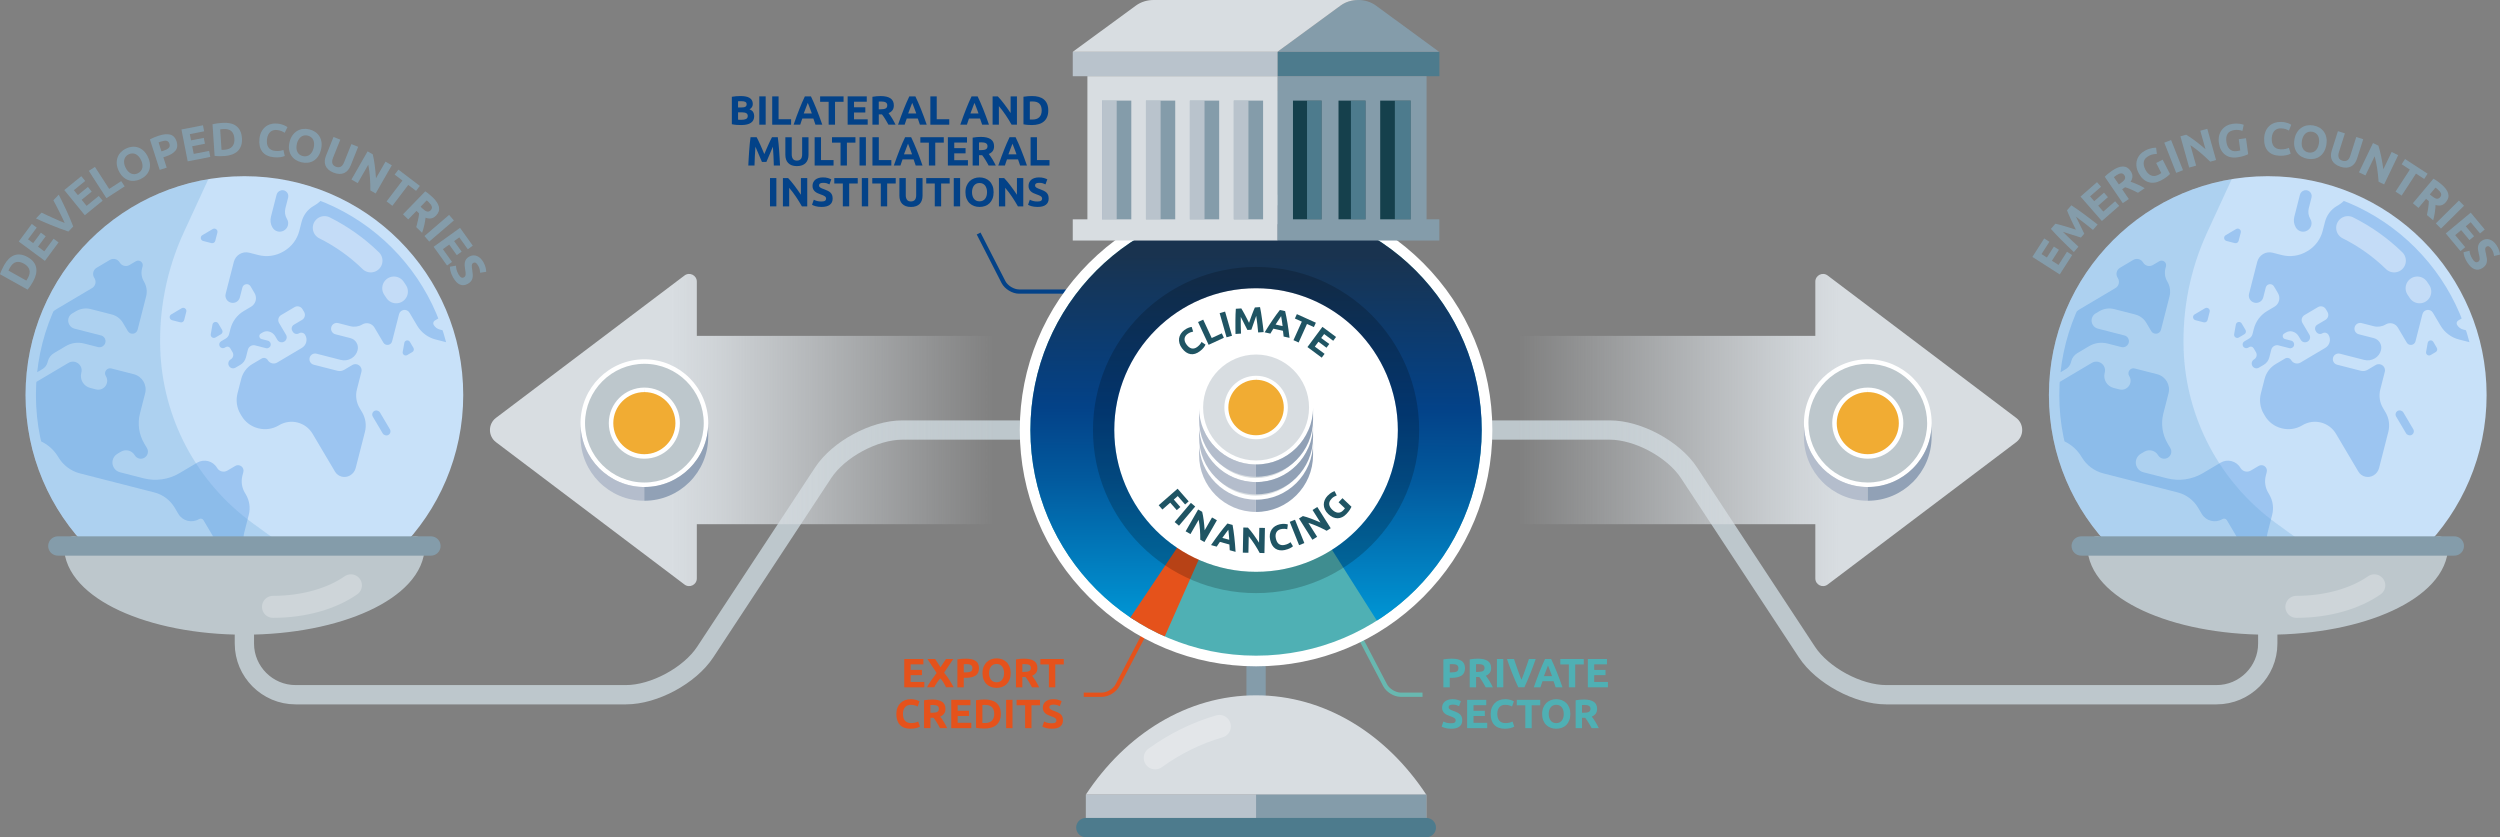 <?xml version="1.0" encoding="UTF-8"?>
<svg id="Calque_2" data-name="Calque 2" xmlns="http://www.w3.org/2000/svg" xmlns:xlink="http://www.w3.org/1999/xlink" viewBox="0 0 1224.16 409.96">
  <rect x="0" y="0" width="1224.16" height="409.96" fill="#808080" stroke="none"/>
  <defs>
    <style>
      .cls-1 {
        clip-path: url(#clippath);
      }

      .cls-2, .cls-3, .cls-4, .cls-5, .cls-6, .cls-7, .cls-8, .cls-9, .cls-10, .cls-11, .cls-12 {
        fill: none;
      }

      .cls-2, .cls-13, .cls-14, .cls-15, .cls-16, .cls-17, .cls-18, .cls-19, .cls-20, .cls-21, .cls-22, .cls-23, .cls-24, .cls-25, .cls-26, .cls-27, .cls-28, .cls-29, .cls-30, .cls-31, .cls-32, .cls-33 {
        stroke-width: 0px;
      }

      .cls-3 {
        opacity: .28;
        stroke-width: 11.18px;
      }

      .cls-3, .cls-4, .cls-34, .cls-5, .cls-6, .cls-7 {
        stroke-linecap: round;
      }

      .cls-3, .cls-34, .cls-5, .cls-6, .cls-7 {
        stroke-linejoin: round;
      }

      .cls-3, .cls-5 {
        stroke: #fff;
      }

      .cls-13 {
        fill: url(#Dégradé_sans_nom_14-2);
      }

      .cls-4 {
        stroke: rgba(255, 255, 255, .4);
        stroke-width: 11.47px;
      }

      .cls-4, .cls-8, .cls-9, .cls-10, .cls-11, .cls-12 {
        stroke-miterlimit: 10;
      }

      .cls-34, .cls-6, .cls-7, .cls-8, .cls-9 {
        stroke-width: 9.45px;
      }

      .cls-34, .cls-8 {
        stroke: #bdc7cc;
      }

      .cls-34, .cls-21 {
        fill: #bdc7cc;
      }

      .cls-35 {
        clip-path: url(#clippath-1);
      }

      .cls-36 {
        clip-path: url(#clippath-2);
      }

      .cls-5 {
        opacity: .25;
        stroke-width: 10.78px;
      }

      .cls-6, .cls-9 {
        stroke: #849caa;
      }

      .cls-14 {
        fill: #5b9fd7;
        opacity: .24;
      }

      .cls-7 {
        stroke: #4d7b8d;
      }

      .cls-37 {
        opacity: .2;
      }

      .cls-10 {
        stroke: #e5521b;
      }

      .cls-10, .cls-11, .cls-12 {
        stroke-width: 2.09px;
      }

      .cls-11 {
        stroke: #68b8b0;
      }

      .cls-12 {
        stroke: #034288;
      }

      .cls-16 {
        fill: #4d7b8d;
      }

      .cls-17 {
        fill: #4fb0b4;
      }

      .cls-18 {
        fill: #15404c;
      }

      .cls-19 {
        fill: #1f5463;
      }

      .cls-20 {
        fill: #c8e1f9;
      }

      .cls-22 {
        fill: #d8dde1;
      }

      .cls-23 {
        fill: #b4bdcc;
      }

      .cls-24 {
        fill: #9cc5f1;
      }

      .cls-25 {
        fill: #b9c3cc;
      }

      .cls-26 {
        fill: #849caa;
      }

      .cls-27 {
        fill: #91a1b6;
      }

      .cls-28 {
        fill: #e5521b;
      }

      .cls-29 {
        fill: #fff;
      }

      .cls-30 {
        fill: #f1ac33;
      }

      .cls-31 {
        fill: #034288;
      }

      .cls-32 {
        fill: url(#Dégradé_sans_nom_38);
      }

      .cls-33 {
        fill: url(#Dégradé_sans_nom_14);
      }
    </style>
    <clipPath id="clippath">
      <circle class="cls-2" cx="119.67" cy="193.43" r="102.08"/>
    </clipPath>
    <clipPath id="clippath-1">
      <circle class="cls-2" cx="1110.44" cy="193.43" r="102.08"/>
    </clipPath>
    <clipPath id="clippath-2">
      <circle class="cls-2" cx="615.05" cy="210.57" r="110.49"/>
    </clipPath>
    <linearGradient id="Dégradé_sans_nom_38" data-name="Dégradé sans nom 38" x1="614.67" y1="303.02" x2="615.39" y2="124.93" gradientUnits="userSpaceOnUse">
      <stop offset="0" stop-color="#0095d4"/>
      <stop offset=".38" stop-color="#025a9e"/>
      <stop offset=".58" stop-color="#034288"/>
      <stop offset=".75" stop-color="#0b3c72"/>
      <stop offset="1" stop-color="#19334f"/>
    </linearGradient>
    <linearGradient id="Dégradé_sans_nom_14" data-name="Dégradé sans nom 14" x1="743.12" y1="210.57" x2="990.2" y2="210.57" gradientUnits="userSpaceOnUse">
      <stop offset="0" stop-color="#d8dde1" stop-opacity="0"/>
      <stop offset=".1" stop-color="#d8dde1" stop-opacity=".16"/>
      <stop offset=".37" stop-color="#d8dde1" stop-opacity=".61"/>
      <stop offset=".55" stop-color="#d8dde1" stop-opacity=".89"/>
      <stop offset=".64" stop-color="#d8dde1"/>
    </linearGradient>
    <linearGradient id="Dégradé_sans_nom_14-2" data-name="Dégradé sans nom 14" x1="289.16" y1="210.57" x2="536.24" y2="210.57" gradientTransform="translate(776.15) rotate(-180) scale(1 -1)" xlink:href="#Dégradé_sans_nom_14"/>
  </defs>
  <g id="INFOGS">
    <g>
      <path class="cls-10" d="m565.46,300.61l-18.28,34.95c-1.33,2.54-4.76,4.62-7.63,4.62h-8.88"/>
      <path class="cls-12" d="m479.2,114.35l12.17,23.78c1.31,2.55,4.72,4.64,7.59,4.64h47.21"/>
      <path class="cls-11" d="m658.17,297.15l20.09,38.41c1.33,2.54,4.76,4.62,7.63,4.62h10.67"/>
      <g>
        <g>
          <path class="cls-8" d="m119.67,286.61v28.54c0,13.76,11.26,25.03,25.03,25.03h161.85c13.76,0,31.22-9.41,38.78-20.91l57.75-87.79c7.56-11.5,25.01-20.91,38.78-20.91h84.75"/>
          <g>
            <g>
              <g>
                <g>
                  <g>
                    <circle class="cls-20" cx="119.67" cy="193.43" r="107.16"/>
                    <g class="cls-1">
                      <g>
                        <path class="cls-24" d="m106.31,229.14l-.06-.09c-2-3.37-6.34-4.48-9.71-2.49l-8.68,5.14c-5.28,3.13-11.59,4.03-17.54,2.51l-11.61-2.97c-1.23-.32-2.29-1.11-2.94-2.2l-.04-.06c-1.39-2.35-.61-5.37,1.73-6.76l1.75-1.04c2.35-1.39,5.37-.61,6.76,1.73l.03.04c.97,1.63,3.07,2.17,4.7,1.2l.06-.04c1.63-.97,2.17-3.07,1.2-4.7l-1.32-2.24c-2.62-4.43-3.38-9.72-2.1-14.71l2.53-9.86c1.05-4.12-1.43-8.31-5.55-9.36l-11.01-2.82c-2.13-.55-3.85,1.76-2.73,3.65l.09.14c1.99,3.35-1.07,7.44-4.85,6.47l-2.86-.73c-3.24-.83-5.19-4.13-4.36-7.36l.04-.16c.95-3.69-3.05-6.69-6.33-4.74l-49.67,29.42c-3.14,1.86-4.18,5.92-2.32,9.06l.07.11c1.86,3.14,5.92,4.18,9.06,2.32l.18-.11c7.72-4.57,16.93-5.89,25.62-3.66l.22.06c4.98,1.27,9.24,4.47,11.86,8.89l.08.13c2.32,3.92,6.11,6.76,10.53,7.89l36.44,9.33c4.18,1.07,7.76,3.76,9.96,7.47l1.79,3.03c2.07,3.5,6.58,4.65,10.08,2.58l.08-.05c.74-.44,1.7-.19,2.14.55l16.71,28.21c1.53,2.58,5.4,2.02,6.15-.88l.14-.56c.98-3.84.4-7.91-1.62-11.32l-.06-.1c-1.67-2.81-2.15-6.17-1.34-9.34l2.21-8.62c.87-3.39.35-6.98-1.43-9.98l-.51-.87c-1.48-2.5-1.9-5.48-1.19-8.29l.47-1.84c.59-2.31-1.91-4.18-3.96-2.97l-3.86,2.28c-1.74,1.03-3.99.46-5.03-1.29Z"/>
                        <path class="cls-24" d="m33.99,159.07c.54.92,1.43,1.58,2.47,1.85l13.04,3.34c2.51.64,2.99,4.01.76,5.33l-.07.04c-.66.39-1.46.51-2.21.32l-6.81-1.74c-3.05-.78-6.28-.32-8.99,1.29l-5.72,3.39c-1.52.9-2.62,2.36-3.05,4.07l-.12.46c-.35,1.39-1.25,2.57-2.48,3.3l-3.85,2.28c-1.12.67-2.49-.36-2.17-1.63l.02-.07c.46-1.79-.62-3.61-2.41-4.07l-2.95-.75c-1.34-.34-1.59-2.13-.4-2.83l6.77-4.01c2.83-1.68,4.88-4.41,5.7-7.6l.93-3.62c.76-2.98,2.68-5.54,5.33-7.11l17.3-10.25c1.66-.98,2.21-3.12,1.22-4.78l-.22-.37c-.98-1.66-.43-3.8,1.22-4.78l6.51-3.86c1.66-.98,3.8-.43,4.78,1.22l.04.06c.98,1.66,3.12,2.21,4.78,1.22l3.11-1.84c1.72-1.02,3.81.55,3.31,2.48l-.27,1.05c-.56,2.17-.23,4.47.91,6.39l.04.06c1.3,2.19,1.67,4.8,1.04,7.26l-4.17,16.29c-.58,2.25-3.58,2.68-4.77.68l-2.4-4.05c-1.21-2.05-3.19-3.53-5.49-4.11l-10.31-2.64c-2.43-.62-5-.25-7.15,1.02l-1.9,1.12c-1.91,1.13-2.55,3.6-1.41,5.52l.03.05Z"/>
                        <path class="cls-24" d="m216.62,70.69l-.57-.96c-.71-1.19-2.25-1.59-3.44-.88l-15.18,8.99c-1.19.71-2.73.31-3.44-.88l-.03-.04c-.71-1.19-2.25-1.59-3.44-.88l-9.17,5.43c-1.19.71-2.73.31-3.44-.88l-1.34-2.27c-.71-1.19-2.25-1.59-3.44-.88l-6.14,3.63c-2.88,1.71-4.97,4.49-5.8,7.74l-.97,3.77c-.83,3.25-2.92,6.04-5.81,7.75l-.93.55c-2.88,1.71-4.97,4.49-5.8,7.74l-1.13,4.42c-1.06,4.15-3.73,7.7-7.41,9.88l-.38.22c-3.68,2.18-8.08,2.81-12.23,1.75l-4.49-1.15c-3.32-.85-6.69,1.15-7.54,4.47l-4.01,15.65c-.49,1.9.66,3.83,2.56,4.32l.07.02c1.9.49,3.83-.66,4.32-2.56l1.24-4.85c.49-1.89,3.02-2.26,4.01-.57l1.97,3.33c1.36,2.29.6,5.25-1.69,6.61l-3.6,2.13c-3.24,1.92-5.58,5.04-6.52,8.69l-.66,2.59c-.24.92-.83,1.71-1.64,2.19l-2.33,1.38c-.85.5-1.13,1.6-.63,2.45l.02.03c.5.85,1.6,1.13,2.45.63l.52-.31c.74-.44,1.68-.19,2.12.54l1.17,1.97c.72,1.22.32,2.8-.9,3.52l-.04.03c-1.1.65-1.47,2.08-.81,3.18l.02.04c.65,1.1,2.08,1.47,3.18.81l1.02-.6,1.36-.8c1.35-.8,2.32-2.1,2.71-3.61l.97-3.79c.4-1.57,2-2.51,3.56-2.11l5.29,1.36c1,.26,2.02-.35,2.28-1.35v-.04c.27-1-.34-2.02-1.34-2.28l-3.08-.79c-1.27-.33-1.52-2.03-.39-2.7l.93-.55c.93-.55,2.03-.71,3.08-.44l.06.02c1.24.32,2.31,1.12,2.96,2.22l1.1,1.85c.68,1.16,2.17,1.54,3.33.85l.04-.03c1.15-.68,1.54-2.17.85-3.33l-3.4-5.74c-.8-1.35-.35-3.09,1-3.89l6.57-3.89c1.35-.8,3.09-.35,3.89,1l.8,1.35c.8,1.35.35,3.09-1,3.89l-4.02,2.38c-1.04.62-1.39,1.96-.77,3l.26.44c.62,1.04,1.96,1.39,3,.77l.04-.02c1.04-.62,2.39-.27,3,.77l.03.06c1.3,2.19.57,5.01-1.62,6.31l-12.13,7.19c-1.58.94-3.62.41-4.56-1.17l-.03-.05c-.61-1.03-1.94-1.37-2.97-.76l-4.61,2.73c-2.68,1.59-4.62,4.18-5.4,7.2l-1.84,7.18c-.87,3.4-.36,7.01,1.43,10.03l.57.97c1.77,2.99,4.65,5.16,8.02,6.02l.18.05c3.39.88,6.99.37,10-1.42l.18-.11c5.68-3.37,13.02-1.49,16.39,4.2l10.97,18.52c1.51,2.56,4.81,3.4,7.37,1.89l.07-.04c1.34-.8,2.32-2.09,2.7-3.61l4.52-17.66c.84-3.27.34-6.74-1.38-9.64l-1.26-2.13c-1.61-2.72-2.07-5.97-1.29-9.03l2.21-8.63c.66-2.6-2.14-4.7-4.45-3.34l-3.99,2.36c-.99.58-2.16.75-3.27.47l-11.66-2.98c-1.47-.38-2.36-1.88-1.99-3.35v-.05c.39-1.47,1.89-2.36,3.37-1.99l11.91,3.05c1.74.45,3.59.18,5.14-.73l.13-.08c1.45-.86,2.51-2.26,2.92-3.9l.02-.07c.66-2.59-.9-5.23-3.49-5.89l-7.4-1.9c-1.49-.38-2.39-1.9-2.01-3.4v-.05c.4-1.49,1.92-2.39,3.41-2.01l5.94,1.52c1.97.5,4.05.21,5.79-.83l.07-.04c2.06-1.22,4.72-.54,5.94,1.52l4.37,7.38c1.06,1.79,3.75,1.4,4.27-.61l3.4-13.29c.62-2.42,3.86-2.89,5.13-.73l3.76,6.34c1.99,3.36,5.24,5.8,9.03,6.77l8.05,2.06c3.01.77,6.21.31,8.89-1.27l8.46-5.01c1.35-.8,1.79-2.54.99-3.88l-.03-.05c-.8-1.35-2.54-1.79-3.88-.99l-7.94,4.7c-2.09,1.24-4.58,1.59-6.92.99l-5.56-1.42c-1.26-.32-2.33-1.13-2.99-2.25l-.02-.03c-.44-.74-.19-1.7.55-2.14l2.65-1.57c1.73-1.02,2.3-3.25,1.28-4.98l-.34-.57c-1.14-1.92-1.46-4.21-.91-6.37l2.13-8.31c.53-2.06.21-4.25-.87-6.07l-4.12-6.96c-.85-1.44-.38-3.31,1.07-4.16l.05-.03c1.44-.85,3.31-.38,4.16,1.07l1.49,2.52c.56.94,1.97.74,2.24-.32l3.34-13.02c.55-2.16.23-4.44-.91-6.36l-3.33-5.62c-1.21-2.04-3.84-2.72-5.88-1.51l-2.34,1.39c-1.25.74-2.76-.4-2.4-1.8l.63-2.48c.51-1.98,1.78-3.69,3.55-4.73l2.92-1.73c2.56-1.52,5.87-.67,7.39,1.89l2.24,3.79c1.08,1.82,3.83,1.43,4.35-.62l6.21-24.24c.54-2.12-1.75-3.84-3.64-2.73l-13.8,8.17c-1.19.71-2.73.31-3.44-.88Z"/>
                        <path class="cls-24" d="m106.9,158.4l1.86,3.14c.44.74.19,1.68-.54,2.12l-2.71,1.6c-1.14.67-2.54-.3-2.31-1.6l.84-4.74c.25-1.41,2.12-1.75,2.86-.52Z"/>
                        <path class="cls-24" d="m200.72,167.4l1.73,2.93c.42.71.18,1.62-.52,2.04l-2.52,1.49c-1.09.65-2.44-.29-2.22-1.54l.79-4.42c.24-1.36,2.04-1.68,2.74-.5Z"/>
                        <path class="cls-24" d="m84.25,156.79l4.05,1.04c.83.21,1.67-.29,1.88-1.12l1.04-4.05c.34-1.34-1.1-2.42-2.29-1.72l-5.09,3.01c-1.19.7-.93,2.49.4,2.83Z"/>
                        <path class="cls-24" d="m269.33,185.55l3.32.85c.68.17,1.37-.24,1.54-.91l.85-3.32c.28-1.09-.9-1.98-1.87-1.4l-4.16,2.47c-.97.58-.76,2.04.33,2.32Z"/>
                        <path class="cls-24" d="m99.48,118l4.05,1.04c.83.21,1.67-.29,1.88-1.12l1.04-4.05c.34-1.34-1.1-2.42-2.29-1.72l-5.09,3.01c-1.19.7-.93,2.49.4,2.83Z"/>
                        <path class="cls-24" d="m135.43,95.35l-2.77,10.83c-.45,1.77-.18,3.64.75,5.21l.04.06c1.15,1.94,3.65,2.58,5.59,1.43l.07-.04c1.94-1.15,2.58-3.65,1.43-5.59l-.04-.06c-.93-1.57-1.2-3.44-.75-5.21l1.34-5.25c.64-2.49-2.05-4.51-4.26-3.2l-.07.04c-.66.39-1.13,1.03-1.32,1.77Z"/>
                        <path class="cls-24" d="m269.85,163.2c-.78-1.32-2.05-2.27-3.53-2.65l-.95-.24c-1.32-.34-2.71-.14-3.88.56l-1.15.68c-1.36.81-2.99,1.04-4.52.65l-1.8-.46c-3.83-.98-7.73,1.33-8.71,5.16l-2.65,10.36c-.53,2.08-.22,4.29.88,6.14l.04.07c1.39,2.35,4.42,3.13,6.77,1.73l1.63-.97c1.09-.65,1.88-1.7,2.19-2.92l.18-.72c.34-1.33,1.19-2.47,2.37-3.16l.05-.03c1.54-.91,3.53-.4,4.45,1.14l.04.07c1.35,2.29,4.31,3.04,6.59,1.69l3.38-2c1.68-.99,2.23-3.16,1.24-4.84l-.82-1.38c-.38-.64-.49-1.41-.31-2.14l.46-1.79c.19-.73.08-1.5-.31-2.14l-1.65-2.79Z"/>
                        <rect class="cls-24" x="184.7" y="200.31" width="4.06" height="13.61" rx="2.01" ry="2.01" transform="translate(-79.48 124.07) rotate(-30.64)"/>
                        <path class="cls-24" d="m226.99,157.52l3.17-1.88c.68-.4.9-1.28.5-1.96l-1.83-3.09c-.4-.68-.18-1.56.5-1.96l1.48-.87c.68-.4.9-1.28.5-1.96l-.92-1.56c-.65-1.1-2.3-.86-2.62.37l-2.9,11.31c-.32,1.24,1.02,2.24,2.12,1.59Z"/>
                        <path class="cls-24" d="m251.95,149.03l-1.48.88c-.41.24-.91.32-1.37.2l-2.18-.56c-.47-.12-.96-.05-1.37.2l-1.25.74c-1.39.82-1.09,2.91.47,3.31l4.36,1.12c.47.12.96.05,1.37-.2l3.57-2.11c.86-.51,1.14-1.62.63-2.48l-.27-.46c-.51-.86-1.62-1.14-2.48-.63Z"/>
                        <path class="cls-24" d="m291.48,166.29l-2.04,7.95c-.56,2.17,1.79,3.93,3.72,2.79l.06-.04c.57-.34.99-.89,1.16-1.54l2.04-7.95c.56-2.17-1.79-3.93-3.72-2.79l-.06.04c-.57.34-.99.89-1.16,1.54Z"/>
                      </g>
                    </g>
                  </g>
                  <path class="cls-14" d="m78.48,171.32h0c-.72-19.84,3.23-39.57,11.55-57.6l11.99-25.99c-3.31.56-6.63,1.27-9.94,2.15C34.69,105.17.64,164.24,16.29,221.63c15,55.01,71.22,88.88,126.84,76.36,9.07-2.04,17.58-5.17,25.45-9.2h0s-44.94-32.67-44.94-32.67c-13.6-9.88-24.74-22.76-32.58-37.63h0c-7.68-14.58-11.98-30.7-12.58-47.17Z"/>
                </g>
                <path class="cls-4" d="m192.9,141.14c.37.54.74,1.09,1.1,1.64"/>
                <path class="cls-4" d="m158.89,111.56c8.26,4.12,15.92,9.52,22.66,16.09"/>
              </g>
              <g>
                <path class="cls-34" d="m36.06,267.35c0,21.38,37.43,38.71,83.6,38.71s83.6-17.33,83.6-38.71"/>
                <path class="cls-5" d="m133.67,297.15c15.26,0,28.93-4.08,38.16-10.54"/>
                <line class="cls-6" x1="28.32" y1="267.35" x2="211.01" y2="267.35"/>
              </g>
            </g>
            <g>
              <path class="cls-26" d="m13.54,125.89c1.2.67,2.15,1.44,2.83,2.32.69.87,1.13,1.82,1.33,2.83s.18,2.1-.08,3.25-.73,2.34-1.42,3.57c-.31.56-.7,1.2-1.17,1.92-.46.72-.97,1.4-1.52,2.04l-13.52-7.55c.27-.79.6-1.6.99-2.4.39-.81.74-1.49,1.05-2.05.66-1.19,1.4-2.19,2.21-3.01.81-.82,1.69-1.42,2.66-1.79.96-.37,1.99-.5,3.1-.37s2.28.54,3.54,1.24Zm-.64,11.49c.09-.14.2-.3.32-.49.11-.19.25-.42.4-.68.87-1.56,1.13-2.94.76-4.13s-1.24-2.18-2.63-2.96c-1.46-.81-2.76-1.07-3.91-.76-1.15.3-2.16,1.24-3.03,2.8-.12.21-.24.44-.36.67s-.22.45-.31.67l8.77,4.9Z"/>
              <path class="cls-26" d="m21.97,127.73l-12.79-9.45,6.38-8.63,2.42,1.79-4.25,5.76,2.51,1.85,3.78-5.11,2.36,1.75-3.78,5.11,3.08,2.28,4.57-6.18,2.42,1.79-6.69,9.06Z"/>
              <path class="cls-26" d="m33.5,113.37c-1.4-.46-2.83-.97-4.3-1.52-1.46-.55-2.89-1.11-4.29-1.68-1.4-.57-2.72-1.13-3.97-1.69-1.25-.55-2.36-1.06-3.32-1.51l2.73-2.85c.87.42,1.82.87,2.83,1.34,1.02.47,2.04.93,3.06,1.39,1.02.46,2,.89,2.94,1.31.94.42,1.77.75,2.5,1.01-.3-.7-.67-1.51-1.12-2.43-.45-.92-.93-1.89-1.43-2.89-.5-1-1.01-2-1.52-3-.51-1-1-1.92-1.47-2.78l2.63-2.75c.49.96,1.03,2.05,1.64,3.27s1.23,2.52,1.86,3.89c.64,1.37,1.26,2.77,1.88,4.21s1.19,2.84,1.71,4.22l-2.36,2.47Z"/>
              <path class="cls-26" d="m41.52,105.39l-10.04-12.33,8.33-6.78,1.9,2.33-5.55,4.52,1.97,2.42,4.93-4.01,1.85,2.28-4.93,4.01,2.42,2.97,5.96-4.85,1.9,2.33-8.74,7.11Z"/>
              <path class="cls-26" d="m59.37,88.69l1.67,2.58-8.93,5.76-8.62-13.36,3.01-1.94,6.95,10.78,5.92-3.82Z"/>
              <path class="cls-26" d="m72.4,76.79c.59,1.23.93,2.39,1.01,3.5.08,1.11-.04,2.12-.37,3.06-.33.93-.86,1.77-1.58,2.5-.72.74-1.59,1.35-2.59,1.83-.98.47-1.98.76-3,.86-1.02.1-2.01,0-2.96-.32-.95-.32-1.83-.85-2.65-1.6-.82-.75-1.53-1.74-2.12-2.97-.59-1.23-.92-2.4-.98-3.51s.08-2.15.43-3.1c.35-.95.88-1.79,1.59-2.52.71-.73,1.54-1.33,2.49-1.78.98-.47,1.98-.76,3-.86,1.02-.1,2.01.01,2.96.33.95.32,1.84.86,2.66,1.61.82.75,1.52,1.74,2.12,2.97Zm-10.93,5.26c.34.7.73,1.3,1.17,1.78.44.48.93.85,1.45,1.1.52.25,1.07.37,1.64.37s1.17-.15,1.77-.45c.59-.29,1.07-.65,1.44-1.1.37-.45.62-.96.75-1.52.13-.56.14-1.17.04-1.82-.1-.65-.32-1.32-.66-2.03-.34-.7-.73-1.3-1.18-1.79s-.93-.86-1.45-1.11-1.07-.37-1.65-.36c-.58,0-1.17.16-1.76.44-.61.29-1.09.66-1.45,1.12-.36.45-.6.96-.73,1.52-.13.56-.14,1.17-.04,1.83.1.66.32,1.33.65,2.02Z"/>
              <path class="cls-26" d="m77.82,66.42c2.26-.73,4.12-.89,5.58-.49,1.46.4,2.49,1.51,3.07,3.31.59,1.82.4,3.33-.56,4.53s-2.58,2.17-4.85,2.9l-1.07.34,1.63,5.07-3.41,1.1-4.81-14.91c.7-.38,1.45-.74,2.26-1.07s1.53-.59,2.16-.79Zm1.16,2.83c-.25.08-.49.17-.72.26s-.44.17-.61.24l1.41,4.37,1.07-.34c1.18-.38,2.01-.83,2.51-1.34.49-.51.6-1.21.32-2.08-.14-.42-.33-.75-.57-.97-.24-.23-.53-.38-.87-.45-.34-.08-.72-.08-1.15-.01-.43.07-.89.18-1.38.34Z"/>
              <path class="cls-26" d="m91.91,79l-3.06-15.6,10.54-2.06.58,2.95-7.02,1.38.6,3.06,6.24-1.22.56,2.88-6.24,1.22.74,3.76,7.54-1.48.58,2.95-11.05,2.17Z"/>
              <path class="cls-26" d="m118.47,67.65c.09,1.37-.04,2.59-.4,3.64-.36,1.05-.91,1.94-1.65,2.66s-1.67,1.29-2.77,1.7c-1.11.41-2.36.66-3.77.76-.64.04-1.39.07-2.25.07s-1.71-.05-2.54-.16l-1.03-15.45c.81-.21,1.67-.37,2.55-.48.89-.11,1.65-.19,2.29-.23,1.36-.09,2.6-.02,3.73.21,1.13.23,2.11.65,2.95,1.25.84.6,1.5,1.4,2,2.4.5.99.79,2.21.89,3.64Zm-9.99,5.73c.17,0,.36,0,.59,0,.22,0,.48-.02.79-.04,1.79-.12,3.08-.66,3.88-1.62s1.15-2.23,1.04-3.82c-.11-1.66-.61-2.89-1.49-3.69-.88-.8-2.21-1.14-4-1.02-.25.02-.5.04-.75.06-.26.03-.5.06-.73.11l.67,10.03Z"/>
              <path class="cls-26" d="m134.04,77c-2.57-.28-4.45-1.2-5.64-2.78s-1.64-3.68-1.36-6.31c.14-1.31.47-2.45.99-3.43.52-.98,1.18-1.79,1.97-2.42.79-.63,1.7-1.07,2.73-1.33,1.03-.26,2.12-.33,3.27-.2.67.07,1.27.19,1.81.34.54.16,1,.32,1.4.5.4.17.72.34.98.51.26.17.45.29.56.38l-1.34,2.76c-.46-.31-1-.59-1.63-.85-.63-.25-1.35-.42-2.17-.51-.55-.06-1.09-.03-1.64.1-.54.12-1.04.37-1.49.73s-.83.85-1.14,1.46-.52,1.38-.62,2.29c-.08.73-.07,1.42.02,2.07s.29,1.22.6,1.71c.31.5.74.91,1.29,1.24.55.33,1.23.54,2.05.62.52.06.98.08,1.4.06.42-.02.79-.05,1.12-.1.33-.05.62-.11.88-.19.25-.08.49-.16.69-.23l.67,2.96c-.53.25-1.27.45-2.21.59-.94.14-2.01.15-3.21.02Z"/>
              <path class="cls-26" d="m157.17,73.29c-.32,1.32-.8,2.44-1.44,3.34-.64.91-1.38,1.62-2.23,2.12-.85.51-1.79.82-2.81.93-1.03.11-2.08.04-3.17-.23-1.06-.26-2.01-.67-2.86-1.24-.85-.57-1.55-1.28-2.08-2.12-.53-.85-.88-1.82-1.04-2.92-.16-1.1-.08-2.31.25-3.63.32-1.32.81-2.43,1.47-3.34.66-.9,1.43-1.61,2.3-2.12.87-.51,1.81-.83,2.83-.94,1.01-.12,2.03-.05,3.06.2,1.05.26,2.01.67,2.86,1.24.85.57,1.54,1.28,2.08,2.13.53.85.88,1.83,1.03,2.93.16,1.1.07,2.31-.25,3.63Zm-11.79-2.87c-.18.76-.26,1.46-.22,2.12.04.66.18,1.24.42,1.77s.59.97,1.04,1.33,1,.62,1.65.78c.64.16,1.24.18,1.81.06.57-.11,1.08-.35,1.54-.7.46-.35.85-.81,1.18-1.38.33-.56.59-1.22.78-1.98s.26-1.47.22-2.13c-.04-.66-.17-1.25-.42-1.78s-.59-.97-1.05-1.33c-.45-.36-1-.62-1.64-.78-.65-.16-1.26-.18-1.83-.06-.56.12-1.08.36-1.53.71s-.85.82-1.19,1.39-.59,1.23-.78,1.97Z"/>
              <path class="cls-26" d="m163.26,84.51c-1.04-.42-1.87-.92-2.51-1.51s-1.09-1.25-1.38-1.96c-.28-.71-.4-1.48-.34-2.29.05-.81.25-1.65.6-2.51l3.68-9.18,3.32,1.33-3.57,8.9c-.24.6-.38,1.13-.41,1.6s.01.89.14,1.24.34.66.63.91c.29.25.63.45,1.03.61.81.32,1.57.34,2.27.04s1.29-1.04,1.77-2.23l3.57-8.9,3.32,1.33-3.68,9.18c-.35.87-.79,1.61-1.32,2.24-.53.63-1.15,1.1-1.85,1.42-.71.32-1.5.47-2.38.44-.88-.02-1.85-.25-2.9-.67Z"/>
              <path class="cls-26" d="m181.36,93.21c.01-2.09-.05-4.2-.21-6.33-.15-2.13-.42-4.22-.81-6.25l-5.18,9.04-3.07-1.76,7.9-13.79,2.53,1.45c.19.69.36,1.5.53,2.45.17.94.32,1.93.45,2.97.14,1.04.25,2.1.35,3.19s.18,2.13.25,3.12l4.66-8.14,3.09,1.77-7.9,13.8-2.61-1.49Z"/>
              <path class="cls-26" d="m205.58,91.02l-1.85,2.43-3.82-2.9-7.77,10.23-2.85-2.16,7.77-10.23-3.82-2.9,1.85-2.43,10.49,7.96Z"/>
              <path class="cls-26" d="m211.89,96.63c1.71,1.66,2.73,3.24,3.05,4.73s-.14,2.88-1.39,4.17c-.78.8-1.59,1.27-2.44,1.42-.85.14-1.76.02-2.73-.36-.05.51-.12,1.07-.23,1.68-.1.61-.23,1.24-.37,1.88-.14.64-.31,1.29-.5,1.95-.19.66-.39,1.29-.6,1.9l-2.87-2.79c.15-.58.31-1.16.46-1.75.16-.59.3-1.18.42-1.76.12-.58.23-1.14.33-1.68.09-.54.16-1.04.19-1.52l-1.27-1.23-4.04,4.17-2.57-2.49,10.91-11.25c.67.43,1.32.92,1.96,1.45.64.54,1.2,1.03,1.67,1.49Zm-1.98,2.33c-.19-.18-.36-.34-.52-.47-.16-.13-.31-.26-.45-.37l-3,3.1.72.7c.97.94,1.78,1.49,2.43,1.65s1.26-.05,1.82-.63c.54-.56.72-1.16.52-1.81-.19-.65-.7-1.37-1.53-2.17Z"/>
              <path class="cls-26" d="m219.91,105.23l2.33,2.72-12.07,10.35-2.33-2.72,12.07-10.35Z"/>
              <path class="cls-26" d="m212.34,120.83l12.92-9.26,6.25,8.73-2.44,1.75-4.17-5.82-2.54,1.82,3.7,5.17-2.39,1.71-3.7-5.16-3.11,2.23,4.48,6.25-2.44,1.75-6.56-9.16Z"/>
              <path class="cls-26" d="m224.53,134.35c.25.44.49.78.72,1.03.23.25.46.42.69.52s.44.14.65.11c.21-.03.42-.11.64-.22.45-.25.71-.68.77-1.27s-.03-1.51-.26-2.75c-.09-.54-.16-1.1-.21-1.67s-.01-1.12.1-1.66c.11-.54.33-1.04.65-1.52.32-.48.8-.89,1.44-1.25.64-.36,1.29-.56,1.93-.61.65-.05,1.28.05,1.88.29.61.24,1.18.62,1.73,1.14s1.04,1.17,1.48,1.96c.52.93.87,1.8,1.05,2.59.18.79.27,1.48.28,2.05l-2.97.48c-.02-.5-.08-1.03-.19-1.59s-.35-1.17-.73-1.84c-.42-.75-.82-1.23-1.21-1.44-.39-.21-.8-.2-1.22.04-.25.14-.43.32-.54.54-.11.22-.17.47-.19.77s0,.62.04.97.11.73.18,1.15c.14.87.22,1.65.26,2.33.04.68-.02,1.29-.17,1.84-.15.55-.41,1.04-.78,1.47s-.89.84-1.56,1.21c-1.29.72-2.55.83-3.78.32-1.22-.51-2.34-1.68-3.37-3.51-.34-.61-.62-1.19-.82-1.72-.2-.54-.36-1.02-.46-1.46-.11-.44-.18-.83-.21-1.17-.03-.34-.05-.63-.05-.88l2.98-.51c0,.54.09,1.17.25,1.87.16.71.49,1.5.98,2.38Z"/>
            </g>
          </g>
        </g>
        <g>
          <path class="cls-8" d="m1110.44,286.61v28.54c0,13.76-11.26,25.03-25.03,25.03h-161.85c-13.76,0-31.22-9.41-38.78-20.91l-57.75-87.79c-7.56-11.5-25.01-20.91-38.78-20.91h-84.75"/>
          <g>
            <g>
              <g>
                <g>
                  <g>
                    <circle class="cls-20" cx="1110.44" cy="193.43" r="107.16"/>
                    <g class="cls-35">
                      <g>
                        <path class="cls-24" d="m1097.09,229.14l-.06-.09c-2-3.37-6.34-4.48-9.71-2.49l-8.68,5.14c-5.28,3.13-11.59,4.03-17.54,2.51l-11.61-2.97c-1.23-.32-2.29-1.11-2.94-2.2l-.04-.06c-1.39-2.35-.61-5.37,1.73-6.76l1.75-1.04c2.35-1.39,5.37-.61,6.76,1.73l.03.04c.97,1.63,3.07,2.17,4.7,1.2l.06-.04c1.63-.97,2.17-3.07,1.2-4.7l-1.32-2.24c-2.62-4.43-3.38-9.72-2.1-14.71l2.53-9.86c1.05-4.12-1.43-8.31-5.55-9.36l-11.01-2.82c-2.13-.55-3.85,1.76-2.73,3.65l.09.14c1.99,3.35-1.07,7.44-4.85,6.47l-2.86-.73c-3.24-.83-5.19-4.13-4.36-7.36l.04-.16c.95-3.69-3.05-6.69-6.33-4.74l-49.67,29.42c-3.14,1.86-4.18,5.92-2.32,9.06l.07.11c1.86,3.14,5.92,4.18,9.06,2.32l.18-.11c7.72-4.57,16.93-5.89,25.62-3.66l.22.06c4.98,1.27,9.24,4.47,11.86,8.89l.08.13c2.32,3.92,6.11,6.76,10.53,7.89l36.44,9.33c4.18,1.07,7.76,3.76,9.96,7.47l1.79,3.03c2.07,3.5,6.58,4.65,10.08,2.58l.08-.05c.74-.44,1.7-.19,2.14.55l16.71,28.21c1.53,2.58,5.4,2.02,6.15-.88l.14-.56c.98-3.84.4-7.91-1.62-11.32l-.06-.1c-1.67-2.81-2.15-6.17-1.34-9.34l2.21-8.62c.87-3.39.35-6.98-1.43-9.98l-.51-.87c-1.48-2.5-1.9-5.48-1.19-8.29l.47-1.84c.59-2.31-1.91-4.18-3.96-2.97l-3.86,2.28c-1.74,1.03-3.99.46-5.03-1.29Z"/>
                        <path class="cls-24" d="m1024.77,159.07c.54.92,1.43,1.58,2.47,1.85l13.04,3.34c2.51.64,2.99,4.01.76,5.33l-.07.04c-.66.39-1.46.51-2.21.32l-6.81-1.74c-3.05-.78-6.28-.32-8.99,1.29l-5.72,3.39c-1.52.9-2.62,2.36-3.05,4.07l-.12.46c-.35,1.39-1.25,2.57-2.48,3.3l-3.85,2.28c-1.12.67-2.49-.36-2.17-1.63l.02-.07c.46-1.79-.62-3.61-2.41-4.07l-2.95-.75c-1.34-.34-1.59-2.13-.4-2.83l6.77-4.01c2.83-1.68,4.88-4.41,5.7-7.6l.93-3.62c.76-2.98,2.68-5.54,5.33-7.11l17.3-10.25c1.66-.98,2.21-3.12,1.22-4.78l-.22-.37c-.98-1.66-.43-3.8,1.22-4.78l6.51-3.86c1.66-.98,3.8-.43,4.78,1.22l.04.06c.98,1.66,3.12,2.21,4.78,1.22l3.11-1.84c1.72-1.02,3.81.55,3.31,2.48l-.27,1.05c-.56,2.17-.23,4.47.91,6.39l.04.06c1.3,2.19,1.67,4.8,1.04,7.26l-4.17,16.29c-.58,2.25-3.58,2.68-4.77.68l-2.4-4.05c-1.21-2.05-3.19-3.53-5.49-4.11l-10.31-2.64c-2.43-.62-5-.25-7.15,1.02l-1.9,1.12c-1.91,1.13-2.55,3.6-1.41,5.52l.03.05Z"/>
                        <path class="cls-24" d="m1207.4,70.69l-.57-.96c-.71-1.19-2.25-1.59-3.44-.88l-15.18,8.99c-1.19.71-2.73.31-3.44-.88l-.03-.04c-.71-1.19-2.25-1.59-3.44-.88l-9.17,5.43c-1.19.71-2.73.31-3.44-.88l-1.34-2.27c-.71-1.19-2.25-1.59-3.44-.88l-6.14,3.63c-2.88,1.71-4.97,4.49-5.8,7.74l-.97,3.77c-.83,3.25-2.92,6.04-5.81,7.75l-.93.55c-2.88,1.71-4.97,4.49-5.8,7.74l-1.13,4.42c-1.06,4.15-3.73,7.7-7.41,9.88l-.38.22c-3.68,2.18-8.08,2.81-12.23,1.75l-4.49-1.15c-3.32-.85-6.69,1.15-7.54,4.47l-4.01,15.65c-.49,1.9.66,3.83,2.56,4.32l.07.02c1.9.49,3.83-.66,4.32-2.56l1.24-4.85c.49-1.89,3.02-2.26,4.01-.57l1.97,3.33c1.36,2.29.6,5.25-1.69,6.61l-3.6,2.13c-3.24,1.92-5.58,5.04-6.52,8.69l-.66,2.59c-.24.92-.83,1.71-1.64,2.19l-2.33,1.38c-.85.5-1.13,1.6-.63,2.45l.02.03c.5.85,1.6,1.13,2.45.63l.52-.31c.74-.44,1.68-.19,2.12.54l1.17,1.97c.72,1.22.32,2.8-.9,3.52l-.04.03c-1.1.65-1.47,2.08-.81,3.18l.02.04c.65,1.1,2.08,1.47,3.18.81l1.02-.6,1.36-.8c1.35-.8,2.32-2.1,2.71-3.61l.97-3.79c.4-1.57,2-2.51,3.56-2.11l5.29,1.36c1,.26,2.02-.35,2.28-1.35v-.04c.27-1-.34-2.02-1.34-2.28l-3.08-.79c-1.27-.33-1.52-2.03-.39-2.7l.93-.55c.93-.55,2.03-.71,3.08-.44l.06.02c1.24.32,2.31,1.12,2.96,2.22l1.1,1.85c.68,1.16,2.17,1.54,3.33.85l.04-.03c1.15-.68,1.54-2.17.85-3.33l-3.4-5.74c-.8-1.35-.35-3.09,1-3.89l6.57-3.89c1.35-.8,3.09-.35,3.89,1l.8,1.35c.8,1.35.35,3.09-1,3.89l-4.02,2.38c-1.04.62-1.39,1.96-.77,3l.26.44c.62,1.04,1.96,1.39,3,.77l.04-.02c1.04-.62,2.39-.27,3,.77l.03.06c1.3,2.19.57,5.01-1.62,6.31l-12.13,7.19c-1.58.94-3.62.41-4.56-1.17l-.03-.05c-.61-1.03-1.94-1.37-2.97-.76l-4.61,2.73c-2.68,1.59-4.62,4.18-5.4,7.2l-1.84,7.18c-.87,3.4-.36,7.01,1.43,10.03l.57.97c1.77,2.99,4.65,5.16,8.02,6.02l.18.05c3.39.88,6.99.37,10-1.42l.18-.11c5.68-3.37,13.02-1.49,16.39,4.2l10.97,18.52c1.51,2.56,4.81,3.4,7.37,1.89l.07-.04c1.34-.8,2.32-2.09,2.7-3.61l4.52-17.66c.84-3.27.34-6.74-1.38-9.64l-1.26-2.13c-1.61-2.72-2.07-5.97-1.29-9.03l2.21-8.63c.66-2.6-2.14-4.7-4.45-3.34l-3.99,2.36c-.99.58-2.16.75-3.27.47l-11.66-2.98c-1.47-.38-2.36-1.88-1.99-3.35v-.05c.39-1.47,1.89-2.36,3.37-1.99l11.91,3.05c1.74.45,3.59.18,5.14-.73l.13-.08c1.45-.86,2.51-2.26,2.92-3.9l.02-.07c.66-2.59-.9-5.23-3.49-5.89l-7.4-1.9c-1.49-.38-2.39-1.9-2.01-3.4v-.05c.4-1.49,1.92-2.39,3.41-2.01l5.94,1.52c1.97.5,4.05.21,5.79-.83l.07-.04c2.06-1.22,4.72-.54,5.94,1.52l4.37,7.38c1.06,1.79,3.75,1.4,4.27-.61l3.4-13.29c.62-2.42,3.86-2.89,5.13-.73l3.76,6.34c1.99,3.36,5.24,5.8,9.03,6.77l8.05,2.06c3.01.77,6.21.31,8.89-1.27l8.46-5.01c1.35-.8,1.79-2.54.99-3.88l-.03-.05c-.8-1.35-2.54-1.79-3.88-.99l-7.94,4.7c-2.09,1.24-4.58,1.59-6.92.99l-5.56-1.42c-1.26-.32-2.33-1.13-2.99-2.25l-.02-.03c-.44-.74-.19-1.7.55-2.14l2.65-1.57c1.73-1.02,2.3-3.25,1.28-4.98l-.34-.57c-1.14-1.92-1.46-4.21-.91-6.37l2.13-8.31c.53-2.06.21-4.25-.87-6.07l-4.12-6.96c-.85-1.44-.38-3.31,1.07-4.16l.05-.03c1.44-.85,3.31-.38,4.16,1.07l1.49,2.52c.56.94,1.97.74,2.24-.32l3.34-13.02c.55-2.16.23-4.44-.91-6.36l-3.33-5.62c-1.21-2.04-3.84-2.72-5.88-1.51l-2.34,1.39c-1.25.74-2.76-.4-2.4-1.8l.63-2.48c.51-1.98,1.78-3.69,3.55-4.73l2.92-1.73c2.56-1.52,5.87-.67,7.39,1.89l2.24,3.79c1.08,1.82,3.83,1.43,4.35-.62l6.21-24.24c.54-2.12-1.75-3.84-3.64-2.73l-13.8,8.17c-1.19.71-2.73.31-3.44-.88Z"/>
                        <path class="cls-24" d="m1097.68,158.4l1.86,3.14c.44.74.19,1.68-.54,2.12l-2.71,1.6c-1.14.67-2.54-.3-2.31-1.6l.84-4.74c.25-1.41,2.12-1.75,2.86-.52Z"/>
                        <path class="cls-24" d="m1191.5,167.4l1.73,2.93c.42.71.18,1.62-.52,2.04l-2.52,1.49c-1.09.65-2.44-.29-2.22-1.54l.79-4.42c.24-1.36,2.04-1.68,2.74-.5Z"/>
                        <path class="cls-24" d="m1075.03,156.79l4.05,1.04c.83.21,1.67-.29,1.88-1.12l1.04-4.05c.34-1.34-1.1-2.42-2.29-1.72l-5.09,3.01c-1.19.7-.93,2.49.4,2.83Z"/>
                        <path class="cls-24" d="m1090.25,118l4.05,1.04c.83.21,1.67-.29,1.88-1.12l1.04-4.05c.34-1.34-1.1-2.42-2.29-1.72l-5.09,3.01c-1.19.7-.93,2.49.4,2.83Z"/>
                        <path class="cls-24" d="m1126.2,95.35l-2.77,10.83c-.45,1.77-.18,3.64.75,5.21l.04.06c1.15,1.94,3.65,2.58,5.59,1.43l.07-.04c1.94-1.15,2.58-3.65,1.43-5.59l-.04-.06c-.93-1.57-1.2-3.44-.75-5.21l1.34-5.25c.64-2.49-2.05-4.51-4.26-3.2l-.07.04c-.66.39-1.13,1.03-1.32,1.77Z"/>
                        <rect class="cls-24" x="1175.48" y="200.31" width="4.06" height="13.61" rx="2.01" ry="2.01" transform="translate(58.83 628.98) rotate(-30.64)"/>
                        <path class="cls-24" d="m1217.76,157.52l3.17-1.88c.68-.4.9-1.28.5-1.96l-1.83-3.09c-.4-.68-.18-1.56.5-1.96l1.48-.87c.68-.4.9-1.28.5-1.96l-.92-1.56c-.65-1.1-2.3-.86-2.62.37l-2.9,11.31c-.32,1.24,1.02,2.24,2.12,1.59Z"/>
                      </g>
                    </g>
                  </g>
                  <path class="cls-14" d="m1069.26,171.32h0c-.72-19.84,3.23-39.57,11.55-57.6l11.99-25.99c-3.31.56-6.63,1.27-9.94,2.15-57.4,15.28-91.45,74.36-75.8,131.75,15,55.01,71.22,88.88,126.84,76.36,9.07-2.04,17.58-5.17,25.45-9.2h0s-44.94-32.67-44.94-32.67c-13.6-9.88-24.74-22.76-32.58-37.63h0c-7.68-14.58-11.98-30.7-12.58-47.17Z"/>
                </g>
                <path class="cls-4" d="m1183.67,141.14c.37.54.74,1.09,1.1,1.64"/>
                <path class="cls-4" d="m1149.67,111.56c8.26,4.12,15.92,9.52,22.66,16.09"/>
              </g>
              <g>
                <path class="cls-34" d="m1026.84,267.35c0,21.38,37.43,38.71,83.6,38.71s83.6-17.33,83.6-38.71"/>
                <path class="cls-5" d="m1124.45,297.15c15.26,0,28.93-4.08,38.16-10.54"/>
                <line class="cls-6" x1="1019.09" y1="267.35" x2="1201.79" y2="267.35"/>
              </g>
            </g>
            <g>
              <path class="cls-26" d="m1008.58,134.38l-13.39-8.58,5.79-9.04,2.53,1.62-3.86,6.03,2.63,1.68,3.43-5.35,2.47,1.58-3.43,5.35,3.23,2.07,4.15-6.47,2.53,1.62-6.08,9.49Z"/>
              <path class="cls-26" d="m1006.49,109.55c.56.12,1.24.29,2.04.5.8.21,1.65.45,2.56.72.91.27,1.83.55,2.77.85.93.3,1.81.58,2.63.84-.38-.77-.79-1.6-1.22-2.48-.43-.88-.85-1.75-1.25-2.61s-.76-1.67-1.09-2.43-.59-1.41-.79-1.94l2.13-2.47c.9.57,1.89,1.24,2.96,1.99,1.08.76,2.18,1.56,3.32,2.4,1.14.85,2.27,1.7,3.4,2.57,1.13.86,2.19,1.68,3.18,2.45l-2.28,2.64c-1.2-.97-2.51-2.02-3.94-3.16-1.43-1.13-2.89-2.24-4.4-3.33.31.63.64,1.33,1.02,2.09.37.76.74,1.53,1.12,2.29.38.76.73,1.49,1.07,2.18.34.7.63,1.29.87,1.78l-1.63,1.89c-.52-.17-1.15-.37-1.89-.6-.74-.23-1.51-.48-2.32-.74-.81-.26-1.62-.52-2.43-.77-.81-.25-1.55-.49-2.22-.7,1.3,1.32,2.62,2.61,3.95,3.85,1.33,1.25,2.56,2.39,3.7,3.43l-2.28,2.64c-.91-.86-1.88-1.79-2.9-2.79-1.02-.99-2.04-1.99-3.04-2.99-1.01-1-1.96-1.97-2.87-2.93-.91-.95-1.71-1.83-2.41-2.63l2.23-2.59Z"/>
              <path class="cls-26" d="m1029.21,108.23l-10.46-11.97,8.08-7.07,1.98,2.26-5.39,4.71,2.05,2.35,4.78-4.18,1.93,2.21-4.78,4.18,2.52,2.88,5.79-5.06,1.98,2.26-8.48,7.42Z"/>
              <path class="cls-26" d="m1034.23,83.57c1.97-1.34,3.72-2.02,5.25-2.04,1.53-.01,2.79.72,3.8,2.2.63.92.93,1.82.9,2.68-.03.86-.33,1.73-.9,2.6.49.15,1.02.33,1.6.56.58.23,1.17.47,1.77.74.6.27,1.2.56,1.81.88s1.19.64,1.74.96l-3.31,2.25c-.53-.26-1.08-.53-1.62-.81s-1.1-.53-1.64-.77c-.54-.24-1.07-.46-1.58-.66-.51-.2-.99-.36-1.45-.49l-1.46,1,3.27,4.79-2.96,2.02-8.83-12.94c.56-.57,1.16-1.11,1.82-1.63.65-.52,1.25-.96,1.8-1.34Zm1.89,2.4c-.21.15-.4.28-.57.41-.16.13-.31.25-.46.37l2.43,3.56.83-.57c1.11-.76,1.81-1.44,2.1-2.05.29-.6.21-1.24-.25-1.91-.44-.64-1-.94-1.67-.88-.67.06-1.48.41-2.43,1.06Z"/>
              <path class="cls-26" d="m1052.34,76.25c-1.48.76-2.35,1.72-2.58,2.88-.24,1.16,0,2.46.74,3.89.35.69.76,1.28,1.21,1.76s.95.84,1.48,1.08,1.11.35,1.71.32c.61-.03,1.23-.21,1.89-.54.35-.18.65-.34.9-.49.25-.14.45-.28.62-.42l-2.52-4.92,3.19-1.63,3.58,7c-.3.35-.83.82-1.59,1.42-.76.6-1.75,1.22-2.99,1.85-1.06.54-2.11.87-3.14.99s-2.01.02-2.95-.3c-.93-.31-1.8-.84-2.6-1.58-.8-.74-1.5-1.7-2.1-2.87-.61-1.18-.96-2.33-1.06-3.43-.1-1.1,0-2.13.33-3.09.32-.96.82-1.83,1.52-2.59.7-.77,1.54-1.4,2.52-1.91.67-.34,1.29-.61,1.88-.79.58-.19,1.1-.32,1.55-.4.45-.08.83-.13,1.14-.13.31,0,.54,0,.69,0l.39,3.02c-.55,0-1.16.05-1.81.17-.65.12-1.31.35-1.98.69Z"/>
              <path class="cls-26" d="m1059.77,69.86l3.33-1.31,5.84,14.79-3.33,1.31-5.84-14.79Z"/>
              <path class="cls-26" d="m1082.24,79.16c-1.48-1.47-3.03-2.9-4.66-4.29-1.63-1.39-3.3-2.65-5.03-3.81l2.82,10.03-3.4.96-4.3-15.3,2.8-.79c.62.35,1.33.79,2.12,1.34s1.6,1.13,2.44,1.76c.84.63,1.68,1.29,2.52,1.98.85.69,1.65,1.36,2.4,2.01l-2.54-9.03,3.42-.96,4.3,15.3-2.89.81Z"/>
              <path class="cls-26" d="m1094.15,63.67c-1.65.23-2.78.85-3.39,1.86-.61,1.02-.81,2.32-.59,3.91.11.77.29,1.46.56,2.07.27.6.61,1.11,1.04,1.51s.93.7,1.51.87c.58.18,1.23.21,1.96.11.39-.05.73-.11,1.01-.16s.52-.12.73-.19l-.75-5.48,3.55-.48,1.06,7.8c-.4.23-1.06.5-1.97.81-.91.32-2.06.57-3.44.76-1.18.16-2.28.12-3.29-.11s-1.91-.65-2.68-1.25c-.78-.6-1.42-1.39-1.93-2.35s-.85-2.1-1.03-3.4c-.18-1.32-.13-2.51.14-3.58.27-1.07.71-2.01,1.33-2.81s1.38-1.45,2.29-1.95c.91-.5,1.91-.82,3.01-.97.74-.1,1.42-.14,2.03-.13.61.02,1.14.06,1.59.13.45.07.82.15,1.12.25.3.1.51.18.65.24l-.63,2.98c-.52-.19-1.11-.34-1.76-.44-.65-.1-1.35-.11-2.1,0Z"/>
              <path class="cls-26" d="m1116.32,76.27c-2.58-.09-4.53-.88-5.83-2.36s-1.91-3.55-1.81-6.19c.05-1.31.29-2.48.74-3.5.45-1.02,1.04-1.87,1.79-2.55.74-.69,1.62-1.19,2.62-1.53,1.01-.33,2.09-.48,3.25-.44.67.02,1.28.09,1.83.21s1.02.25,1.43.39c.41.15.75.29,1.02.44.27.15.46.26.58.34l-1.13,2.85c-.48-.28-1.04-.52-1.68-.73-.64-.21-1.38-.32-2.2-.35-.55-.02-1.09.05-1.63.22-.53.17-1.01.44-1.43.83-.42.39-.76.9-1.03,1.54-.27.63-.42,1.41-.45,2.33-.03.73.03,1.42.17,2.06.14.64.38,1.2.72,1.67.34.47.8.85,1.37,1.14.57.29,1.27.45,2.09.48.52.02.99,0,1.4-.04.42-.05.78-.11,1.11-.18.32-.07.61-.16.86-.26.25-.1.47-.19.67-.28l.88,2.9c-.52.29-1.24.54-2.16.75-.93.21-1.99.3-3.2.25Z"/>
              <path class="cls-26" d="m1139.13,70.9c-.22,1.34-.62,2.49-1.19,3.44s-1.26,1.71-2.07,2.28c-.81.57-1.72.95-2.74,1.14-1.02.19-2.07.19-3.18,0-1.07-.18-2.05-.52-2.94-1.03s-1.64-1.16-2.23-1.97c-.59-.8-1.01-1.75-1.25-2.84-.24-1.09-.24-2.3-.02-3.64.22-1.34.63-2.49,1.23-3.43.59-.95,1.3-1.71,2.14-2.28.83-.57,1.75-.96,2.75-1.14,1-.19,2.02-.2,3.06-.02,1.07.18,2.05.52,2.95,1.03.89.51,1.63,1.17,2.23,1.98.59.81,1.01,1.76,1.24,2.85.24,1.09.24,2.3.02,3.64Zm-11.97-2c-.13.77-.15,1.48-.07,2.13.08.65.27,1.23.55,1.73.28.5.66.92,1.13,1.25.47.33,1.04.55,1.7.66.65.11,1.25.09,1.81-.07.56-.15,1.06-.42,1.49-.81.43-.39.79-.87,1.08-1.46s.5-1.26.63-2.03.15-1.48.07-2.14c-.08-.66-.27-1.24-.54-1.74-.28-.5-.66-.92-1.14-1.25-.48-.33-1.04-.55-1.69-.66-.66-.11-1.27-.08-1.83.08-.55.16-1.05.44-1.48.82-.43.39-.79.88-1.08,1.47-.29.59-.5,1.27-.63,2.02Z"/>
              <path class="cls-26" d="m1146.02,81.63c-1.06-.34-1.93-.78-2.61-1.33-.68-.54-1.18-1.16-1.52-1.85-.33-.69-.5-1.44-.51-2.26s.13-1.66.42-2.55l3-9.42,3.41,1.09-2.91,9.14c-.2.61-.29,1.15-.29,1.63,0,.47.08.88.23,1.23.15.35.38.63.69.86s.66.4,1.07.53c.83.26,1.59.22,2.27-.12s1.21-1.13,1.6-2.35l2.91-9.14,3.41,1.09-3,9.42c-.28.89-.67,1.67-1.15,2.33s-1.07,1.18-1.75,1.55-1.46.57-2.34.62c-.88.04-1.86-.11-2.94-.45Z"/>
              <path class="cls-26" d="m1164.72,89c-.14-2.08-.36-4.18-.67-6.3-.31-2.12-.73-4.17-1.26-6.18l-4.51,9.39-3.19-1.53,6.88-14.33,2.63,1.26c.24.67.47,1.47.71,2.4.23.93.46,1.9.67,2.93.21,1.03.41,2.08.58,3.16.18,1.08.34,2.11.48,3.09l4.06-8.46,3.21,1.54-6.88,14.33-2.71-1.3Z"/>
              <path class="cls-26" d="m1188.71,85.06l-1.67,2.56-4.02-2.62-7.01,10.77-3-1.95,7.01-10.77-4.02-2.62,1.66-2.56,11.04,7.18Z"/>
              <path class="cls-26" d="m1195.39,90.18c1.83,1.53,2.96,3.03,3.38,4.5.43,1.47.07,2.88-1.08,4.26-.72.86-1.5,1.39-2.34,1.59s-1.76.15-2.75-.17c0,.51-.04,1.08-.1,1.69-.06.62-.14,1.25-.23,1.9-.09.65-.21,1.31-.36,1.98-.14.67-.29,1.31-.46,1.94l-3.07-2.57c.11-.59.22-1.18.34-1.78.11-.6.21-1.2.3-1.79s.15-1.15.21-1.7.08-1.05.08-1.53l-1.35-1.13-3.73,4.45-2.74-2.3,10.07-12.01c.7.38,1.38.82,2.06,1.31.68.49,1.27.94,1.77,1.37Zm-1.8,2.47c-.2-.17-.38-.31-.55-.43-.17-.12-.33-.23-.48-.34l-2.77,3.3.77.65c1.03.86,1.88,1.35,2.54,1.47.66.12,1.25-.14,1.77-.76.5-.6.63-1.21.39-1.84-.24-.63-.8-1.31-1.68-2.05Z"/>
              <path class="cls-26" d="m1204.03,98.2l2.52,2.54-11.29,11.19-2.52-2.54,11.29-11.19Z"/>
              <path class="cls-26" d="m1197.6,114.3l12.22-10.17,6.87,8.25-2.31,1.92-4.58-5.5-2.4,2,4.07,4.88-2.26,1.88-4.07-4.88-2.94,2.45,4.92,5.91-2.31,1.92-7.21-8.66Z"/>
              <path class="cls-26" d="m1210.74,126.91c.28.42.54.75.79.97s.49.39.72.47c.23.09.45.11.66.06.21-.05.41-.14.62-.27.43-.29.66-.73.68-1.33.02-.6-.13-1.5-.46-2.72-.13-.54-.24-1.08-.33-1.65-.09-.57-.1-1.12-.02-1.66.07-.54.25-1.06.54-1.56s.73-.95,1.35-1.35c.61-.4,1.24-.65,1.88-.75.64-.09,1.28-.04,1.9.15s1.22.53,1.8,1.01c.58.48,1.12,1.09,1.62,1.85.59.89,1,1.73,1.24,2.51s.38,1.45.43,2.03l-2.92.69c-.05-.5-.15-1.02-.31-1.57-.15-.55-.44-1.14-.86-1.78-.47-.72-.91-1.16-1.31-1.35s-.81-.14-1.22.13c-.24.16-.41.35-.5.58-.09.22-.13.49-.13.79,0,.3.04.62.12.97.07.35.16.72.26,1.13.2.86.34,1.62.43,2.3.09.67.08,1.29-.03,1.85-.11.56-.33,1.07-.67,1.53-.34.46-.83.9-1.46,1.32-1.24.82-2.49,1.01-3.74.6-1.26-.42-2.46-1.5-3.61-3.25-.39-.59-.7-1.14-.94-1.66-.24-.52-.43-.99-.57-1.42-.14-.43-.24-.82-.29-1.15-.06-.34-.09-.63-.11-.88l2.93-.72c.04.54.17,1.16.38,1.85.21.7.59,1.46,1.15,2.31Z"/>
            </g>
          </g>
        </g>
      </g>
      <line class="cls-9" x1="615.05" y1="171.63" x2="615.05" y2="372.85"/>
      <g>
        <path class="cls-22" d="m615.05,340.47c33.76,0,63.83,19.02,83.36,48.66h-166.73c19.54-29.64,49.61-48.66,83.36-48.66Z"/>
        <path class="cls-3" d="m565.64,371.13c9.54-6.9,20.14-12.17,31.47-15.46"/>
        <rect class="cls-25" x="531.69" y="389.12" width="166.73" height="16.11"/>
        <rect class="cls-26" x="615.05" y="389.12" width="83.36" height="16.11"/>
        <line class="cls-7" x1="698.42" y1="405.23" x2="531.69" y2="405.23"/>
      </g>
      <g>
        <g>
          <g>
            <circle class="cls-17" cx="615.05" cy="210.57" r="113.09"/>
            <path class="cls-29" d="m615.05,100.08c61.02,0,110.49,49.47,110.49,110.49s-49.47,110.49-110.49,110.49-110.49-49.47-110.49-110.49,49.47-110.49,110.49-110.49m0-5.21c-30.91,0-59.96,12.04-81.81,33.89s-33.89,50.91-33.89,81.81,12.04,59.96,33.89,81.81,50.91,33.89,81.81,33.89,59.96-12.04,81.81-33.89c21.85-21.85,33.89-50.91,33.89-81.81s-12.04-59.96-33.89-81.81-50.91-33.89-81.81-33.89h0Z"/>
          </g>
          <g class="cls-36">
            <polygon class="cls-32" points="615.05 210.57 693.01 333.56 732.54 323.21 774.63 196.33 726.02 66.88 492.55 63.52 455.43 232.29 487.91 321.79 536.94 331.73 615.05 210.57"/>
            <polygon class="cls-28" points="533.81 331.73 557.71 340.18 615.05 210.57 533.81 331.73"/>
          </g>
        </g>
        <g>
          <g>
            <circle class="cls-29" cx="615.05" cy="210.57" r="69.43"/>
            <g class="cls-37">
              <path class="cls-15" d="m615.05,141.14c38.35,0,69.43,31.09,69.43,69.43s-31.09,69.43-69.43,69.43-69.43-31.09-69.43-69.43,31.09-69.43,69.43-69.43m0-10.43c-44.03,0-79.86,35.82-79.86,79.86s35.82,79.86,79.86,79.86,79.86-35.82,79.86-79.86-35.82-79.86-79.86-79.86h0Z"/>
            </g>
          </g>
          <g>
            <g>
              <path class="cls-19" d="m587.56,171.97c-1.6,1.21-3.15,1.68-4.66,1.42-1.51-.26-2.88-1.2-4.11-2.84-.61-.81-1.03-1.63-1.26-2.47s-.28-1.63-.17-2.41c.11-.77.39-1.51.83-2.2.44-.69,1.02-1.31,1.74-1.85.42-.31.82-.57,1.2-.76s.74-.35,1.05-.46c.32-.11.59-.19.83-.23.23-.04.41-.07.52-.08l.71,2.27c-.42.07-.88.2-1.37.39-.49.19-.99.48-1.5.86-.34.26-.63.57-.87.92-.24.36-.39.76-.45,1.2-.06.44-.02.92.13,1.43.15.51.44,1.05.87,1.62.34.45.71.84,1.11,1.16s.81.53,1.25.65c.44.12.9.12,1.38.01.48-.11.98-.35,1.49-.74.32-.24.6-.48.82-.71.23-.23.42-.45.58-.65s.29-.39.39-.57c.1-.18.19-.35.27-.5l1.95,1.31c-.17.42-.48.93-.93,1.51s-1.05,1.15-1.8,1.71Z"/>
              <path class="cls-19" d="m598.28,163.23l1,2.16-7.46,3.46-5.18-11.17,2.52-1.17,4.17,9.01,4.95-2.29Z"/>
              <path class="cls-19" d="m597.21,153.33l2.67-.76,3.39,11.84-2.67.76-3.39-11.84Z"/>
              <path class="cls-19" d="m607.8,150.99c.24.38.52.84.83,1.4.32.56.65,1.16.99,1.8.35.65.69,1.31,1.03,1.99.34.68.66,1.32.96,1.91.22-.63.46-1.31.71-2.02s.5-1.42.76-2.11c.26-.69.51-1.33.75-1.92.24-.59.46-1.09.64-1.49l2.52-.17c.17.81.34,1.71.51,2.72.17,1,.32,2.05.47,3.14.15,1.09.29,2.18.43,3.28.14,1.09.26,2.12.37,3.09l-2.69.18c-.11-1.19-.25-2.49-.4-3.89-.15-1.4-.33-2.81-.55-4.24-.18.51-.38,1.08-.6,1.7-.22.62-.44,1.24-.65,1.86-.22.62-.42,1.21-.62,1.78-.2.57-.37,1.05-.51,1.45l-1.93.13c-.19-.38-.42-.83-.7-1.37s-.56-1.09-.85-1.68c-.29-.59-.59-1.17-.89-1.76-.3-.58-.57-1.12-.82-1.6-.02,1.44-.02,2.86.01,4.27.03,1.41.07,2.71.11,3.91l-2.7.18c-.02-.97-.03-2.01-.04-3.11,0-1.1,0-2.2,0-3.3s.02-2.16.06-3.17.08-1.94.15-2.76l2.64-.17Z"/>
              <path class="cls-19" d="m628.54,164.77c-.04-.45-.09-.91-.15-1.38-.06-.47-.11-.95-.17-1.42l-4.7-1.03c-.25.41-.5.81-.75,1.22s-.49.8-.71,1.19l-2.81-.62c.74-1.2,1.43-2.3,2.08-3.31.65-1.01,1.27-1.96,1.88-2.84.6-.89,1.19-1.72,1.76-2.51.57-.79,1.15-1.56,1.74-2.3l2.57.57c.21.92.41,1.86.6,2.82s.38,1.97.55,3.02c.18,1.06.35,2.18.51,3.37.16,1.19.33,2.48.5,3.88l-2.9-.64Zm-1.2-10.02c-.1.16-.24.38-.42.66-.18.27-.39.59-.63.95s-.5.76-.79,1.19c-.29.43-.58.89-.89,1.37l3.44.76c-.07-.56-.14-1.1-.21-1.61-.07-.51-.14-.98-.21-1.41-.07-.43-.13-.8-.18-1.13s-.09-.58-.13-.77Z"/>
              <path class="cls-19" d="m644.33,158.02l-.97,2.15-3.38-1.53-4.09,9.07-2.53-1.14,4.09-9.07-3.39-1.53.97-2.15,9.3,4.2Z"/>
              <path class="cls-19" d="m640.21,169.94l7.33-9.89,6.68,4.95-1.39,1.87-4.45-3.3-1.44,1.94,3.95,2.93-1.35,1.83-3.95-2.93-1.77,2.38,4.78,3.54-1.39,1.87-7.01-5.2Z"/>
            </g>
            <g>
              <path class="cls-19" d="m567.36,247.41l9.26-8.11,5.43,6.2-1.75,1.53-3.6-4.12-1.94,1.7,3.21,3.66-1.75,1.53-3.21-3.66-3.82,3.35-1.83-2.09Z"/>
              <path class="cls-19" d="m583.13,246.23l2.12,1.79-7.95,9.4-2.12-1.79,7.95-9.4Z"/>
              <path class="cls-19" d="m587.73,264.26c.01-1.62-.04-3.25-.16-4.9-.12-1.65-.33-3.27-.62-4.84l-4.02,7-2.37-1.36,6.13-10.68,1.96,1.12c.14.53.28,1.16.41,1.89.13.73.24,1.5.35,2.3.11.8.2,1.63.27,2.47s.14,1.65.19,2.42l3.62-6.3,2.39,1.37-6.13,10.68-2.02-1.16Z"/>
              <path class="cls-19" d="m602.15,269.43c-.02-.45-.04-.91-.07-1.39-.03-.48-.06-.95-.1-1.42l-4.63-1.28c-.27.39-.54.78-.81,1.18-.27.39-.53.78-.77,1.15l-2.77-.77c.8-1.15,1.55-2.22,2.25-3.19.7-.97,1.38-1.89,2.02-2.74.65-.85,1.28-1.66,1.89-2.42.61-.76,1.23-1.49,1.86-2.21l2.53.7c.16.93.31,1.88.46,2.84.14.97.27,1.98.39,3.05.12,1.07.23,2.2.33,3.39.1,1.2.2,2.5.29,3.9l-2.86-.79Zm-.67-10.07c-.11.16-.26.37-.46.63-.2.26-.42.57-.68.92-.25.35-.54.73-.85,1.15-.31.42-.63.86-.96,1.32l3.39.94c-.04-.56-.08-1.11-.12-1.62-.04-.52-.08-.99-.13-1.42s-.08-.81-.12-1.14c-.03-.33-.06-.59-.09-.77Z"/>
              <path class="cls-19" d="m616.83,270.77c-.77-1.42-1.6-2.83-2.5-4.22-.9-1.39-1.85-2.71-2.87-3.95l-.16,8.07-2.74-.05.24-12.31,2.26.04c.38.4.81.89,1.27,1.46.46.58.93,1.19,1.41,1.85.48.66.95,1.33,1.43,2.04.47.7.92,1.38,1.33,2.03l.14-7.27,2.75.05-.24,12.31-2.33-.05Z"/>
              <path class="cls-19" d="m629.33,269.29c-1.96.43-3.56.21-4.83-.65-1.26-.86-2.11-2.29-2.55-4.3-.22-.99-.26-1.92-.12-2.77s.42-1.6.85-2.26c.43-.66.98-1.21,1.67-1.65.69-.44,1.48-.76,2.36-.95.51-.11.98-.18,1.41-.19.43-.02.82,0,1.15.02.33.03.62.07.85.13.23.06.4.11.5.14l-.3,2.36c-.41-.12-.88-.19-1.4-.22-.52-.03-1.1.02-1.72.16-.42.09-.81.25-1.18.48-.37.23-.67.53-.91.9s-.4.82-.48,1.35-.04,1.14.11,1.83c.12.56.3,1.06.52,1.51.23.45.51.82.86,1.11.35.29.76.48,1.25.59.48.11,1.04.09,1.66-.05.39-.09.74-.19,1.04-.3.3-.12.57-.23.8-.35.23-.12.43-.24.59-.36.17-.12.32-.23.45-.34l1.22,2c-.33.32-.82.64-1.48.98-.65.34-1.44.61-2.35.81Z"/>
              <path class="cls-19" d="m631.54,255.52l2.57-1.03,4.58,11.43-2.57,1.03-4.58-11.43Z"/>
              <path class="cls-19" d="m649.62,259.9c-1.42-.77-2.89-1.49-4.41-2.16s-3.04-1.24-4.57-1.72l4.31,6.82-2.31,1.46-6.57-10.41,1.91-1.2c.54.12,1.16.3,1.87.52.7.23,1.44.48,2.2.77.76.28,1.53.59,2.31.92.78.33,1.52.65,2.22.96l-3.88-6.15,2.33-1.47,6.57,10.41-1.97,1.24Z"/>
              <path class="cls-19" d="m652.03,244.22c-.89.93-1.28,1.86-1.16,2.77.12.91.63,1.8,1.53,2.65.44.42.88.74,1.34.98.45.24.91.37,1.36.41.45.04.9-.03,1.33-.2.44-.17.85-.47,1.24-.88.21-.22.39-.42.53-.58.14-.17.26-.32.35-.47l-3.1-2.96,1.91-2,4.41,4.21c-.13.33-.4.81-.8,1.45-.4.63-.97,1.34-1.72,2.12-.64.67-1.32,1.18-2.04,1.52-.73.35-1.47.53-2.23.54-.76,0-1.53-.16-2.3-.49s-1.53-.86-2.27-1.56c-.75-.71-1.29-1.46-1.65-2.24-.35-.78-.54-1.56-.55-2.34-.01-.78.14-1.54.45-2.29.31-.74.77-1.42,1.35-2.04.4-.42.79-.77,1.17-1.06.38-.29.72-.51,1.03-.69.31-.17.57-.3.8-.39s.4-.14.5-.17l1.05,2.11c-.41.14-.83.33-1.28.58s-.87.59-1.27,1.01Z"/>
            </g>
          </g>
          <g>
            <g>
              <g>
                <path class="cls-22" d="m615,243.69c-14.85-.03-26.9-12.14-26.87-26.99.03-14.81,12.11-26.87,26.92-26.87,7.25.02,14.01,2.83,19.08,7.93s7.86,11.86,7.84,19.06c-.03,14.81-12.11,26.87-26.92,26.87h-.06Z"/>
                <path class="cls-29" d="m615.06,190.82h0,.06c14.3.03,25.92,11.7,25.88,26-.03,14.27-11.67,25.88-25.94,25.88h-.06c-6.93-.02-13.44-2.73-18.33-7.64-4.89-4.91-7.57-11.43-7.56-18.36.03-14.27,11.67-25.88,25.94-25.88m0-1.97c-15.38,0-27.87,12.45-27.91,27.85-.03,15.41,12.43,27.94,27.85,27.97.02,0,.04,0,.06,0,15.38,0,27.87-12.45,27.91-27.85.03-15.41-12.43-27.94-27.85-27.97-.02,0-.04,0-.06,0h0Z"/>
              </g>
              <g>
                <path class="cls-30" d="m615.03,231.33c-3.89,0-7.54-1.53-10.29-4.29-2.74-2.76-4.25-6.42-4.24-10.3.02-8.01,6.55-14.53,14.56-14.53,8.06.02,14.58,6.56,14.56,14.59-.02,8.01-6.55,14.53-14.56,14.53h-.03Z"/>
                <path class="cls-29" d="m615.06,201.22l.03,1.97c3.63,0,7.03,1.43,9.59,4,2.56,2.57,3.96,5.98,3.95,9.61-.02,7.47-6.11,13.55-13.61,13.55-3.63,0-7.03-1.43-9.59-4-2.56-2.57-3.96-5.98-3.96-9.61.02-7.47,6.11-13.55,13.58-13.55v-1.97m0,0c-8.57,0-15.52,6.94-15.54,15.51-.02,8.58,6.92,15.56,15.51,15.58.01,0,.02,0,.04,0,8.57,0,15.52-6.94,15.54-15.51.02-8.58-6.92-15.56-15.51-15.58-.01,0-.02,0-.04,0h0Z"/>
              </g>
              <path class="cls-23" d="m587.15,216.7v6.01c-.05,15.41,12.42,27.94,27.83,27.97v-6.01c-15.4-.03-27.87-12.56-27.83-27.97Z"/>
              <path class="cls-27" d="m615,244.68v6.01c15.4.03,27.92-12.43,27.96-27.85v-6.01c-.02,15.41-12.54,27.88-27.96,27.85Z"/>
            </g>
            <g>
              <g>
                <path class="cls-22" d="m615,235.08c-14.85-.03-26.9-12.14-26.87-26.99.03-14.81,12.11-26.87,26.92-26.87,7.25.02,14.01,2.83,19.08,7.93s7.86,11.86,7.84,19.06c-.03,14.81-12.11,26.87-26.92,26.87h-.06Z"/>
                <path class="cls-29" d="m615.06,182.21h0,.06c14.3.03,25.92,11.7,25.88,26-.03,14.27-11.67,25.88-25.94,25.88h-.06c-14.3-.03-25.92-11.7-25.88-26,.03-14.27,11.67-25.88,25.94-25.88m0-1.97c-15.38,0-27.87,12.45-27.91,27.85-.03,15.41,12.43,27.94,27.85,27.97.02,0,.04,0,.06,0,15.38,0,27.87-12.45,27.91-27.85.03-15.41-12.43-27.94-27.85-27.97-.02,0-.04,0-.06,0h0Z"/>
              </g>
              <g>
                <path class="cls-30" d="m615.03,222.71c-3.89,0-7.54-1.53-10.29-4.29-2.74-2.76-4.25-6.42-4.24-10.3.02-8.01,6.55-14.53,14.56-14.53,3.92,0,7.58,1.53,10.32,4.29,2.74,2.76,4.25,6.42,4.24,10.3-.02,8.01-6.55,14.53-14.56,14.53h-.03Z"/>
                <path class="cls-29" d="m615.06,192.61l.03,1.97c3.63,0,7.03,1.43,9.59,4,2.56,2.57,3.96,5.98,3.95,9.61-.02,7.47-6.11,13.55-13.61,13.55-3.63,0-7.03-1.43-9.59-4-2.56-2.57-3.96-5.98-3.96-9.61.02-7.47,6.11-13.55,13.58-13.55v-1.97m0,0c-8.57,0-15.52,6.94-15.54,15.51-.02,8.58,6.92,15.56,15.51,15.58.01,0,.02,0,.04,0,8.57,0,15.52-6.94,15.54-15.51.02-8.58-6.92-15.56-15.51-15.58-.01,0-.02,0-.04,0h0Z"/>
              </g>
              <path class="cls-23" d="m587.15,208.09v6.01c-.05,15.41,12.42,27.94,27.83,27.97v-6.01c-15.4-.03-27.87-12.56-27.83-27.97Z"/>
              <path class="cls-27" d="m615,236.06v6.01c15.4.03,27.92-12.43,27.96-27.85v-6.01c-.02,15.41-12.54,27.88-27.96,27.85Z"/>
            </g>
            <g>
              <g>
                <path class="cls-22" d="m615,226.46c-7.19-.02-13.95-2.83-19.02-7.93s-7.86-11.86-7.84-19.06c.03-14.81,12.11-26.87,26.92-26.87,14.91.03,26.96,12.14,26.93,26.99-.03,14.81-12.11,26.87-26.92,26.87h-.06Z"/>
                <path class="cls-29" d="m615.06,173.6h0,.06c14.3.03,25.92,11.7,25.88,26-.03,14.27-11.67,25.88-25.94,25.88h-.06c-14.3-.03-25.92-11.7-25.88-26,.03-14.27,11.67-25.88,25.94-25.88m0-1.97c-15.38,0-27.87,12.45-27.91,27.85-.03,15.41,12.43,27.94,27.85,27.97.02,0,.04,0,.06,0,15.38,0,27.87-12.45,27.91-27.85.03-15.41-12.43-27.94-27.85-27.97-.02,0-.04,0-.06,0h0Z"/>
              </g>
              <g>
                <path class="cls-30" d="m615.03,214.1c-3.89,0-7.54-1.53-10.29-4.29-2.74-2.76-4.25-6.42-4.24-10.3.02-8.01,6.55-14.53,14.56-14.53,3.92,0,7.58,1.53,10.32,4.29,2.74,2.76,4.25,6.42,4.24,10.3-.02,8.01-6.55,14.53-14.56,14.53h-.03Z"/>
                <path class="cls-29" d="m615.06,184l.03,1.97c3.63,0,7.03,1.43,9.59,4,2.56,2.57,3.96,5.98,3.95,9.61-.02,7.47-6.11,13.55-13.61,13.55-3.63,0-7.03-1.43-9.59-4-2.56-2.57-3.96-5.98-3.95-9.61.02-7.47,6.11-13.55,13.58-13.55v-1.97m0,0c-8.57,0-15.52,6.94-15.54,15.51-.02,8.58,6.92,15.56,15.51,15.58.01,0,.02,0,.04,0,8.57,0,15.52-6.94,15.54-15.51.02-8.58-6.92-15.56-15.51-15.58-.01,0-.02,0-.04,0h0Z"/>
              </g>
              <path class="cls-23" d="m587.15,199.48v6.01c-.05,15.41,12.42,27.94,27.83,27.97v-6.01c-15.4-.03-27.87-12.56-27.83-27.97Z"/>
              <path class="cls-27" d="m615,227.45v6.01c15.4.03,27.92-12.43,27.96-27.85v-6.01c-.02,15.41-12.54,27.88-27.96,27.85Z"/>
            </g>
          </g>
        </g>
      </g>
      <g>
        <path class="cls-17" d="m710.93,322.53c2.07,0,3.65.36,4.76,1.09,1.11.73,1.66,1.92,1.66,3.57s-.56,2.87-1.68,3.61-2.72,1.11-4.8,1.11h-.98v4.64h-3.12v-13.66c.68-.13,1.4-.23,2.16-.28.76-.05,1.43-.08,2-.08Zm.2,2.66c-.23,0-.45,0-.67.02s-.41.03-.57.04v4h.98c1.08,0,1.89-.15,2.44-.44.55-.29.82-.84.82-1.64,0-.39-.07-.71-.21-.96s-.34-.46-.6-.61c-.26-.15-.58-.26-.95-.32-.37-.06-.79-.09-1.24-.09Z"/>
        <path class="cls-17" d="m723.71,322.53c2.08,0,3.67.37,4.78,1.11,1.11.74,1.66,1.89,1.66,3.45,0,.97-.22,1.76-.67,2.37-.45.61-1.09,1.08-1.93,1.43.28.35.57.74.88,1.19.31.45.61.91.91,1.4.3.49.59.99.87,1.52s.54,1.04.78,1.55h-3.49c-.25-.45-.51-.91-.77-1.38-.26-.47-.53-.92-.8-1.36-.27-.44-.54-.86-.81-1.25-.27-.39-.54-.75-.8-1.07h-1.54v5.06h-3.12v-13.66c.68-.13,1.38-.23,2.11-.28.73-.05,1.38-.08,1.95-.08Zm.18,2.66c-.23,0-.43,0-.61.02-.18.01-.35.03-.51.04v3.76h.88c1.17,0,2.01-.15,2.52-.44.51-.29.76-.79.76-1.5s-.26-1.16-.77-1.45c-.51-.29-1.27-.43-2.27-.43Z"/>
        <path class="cls-17" d="m732.99,322.69h3.12v13.86h-3.12v-13.86Z"/>
        <path class="cls-17" d="m743.45,336.55c-.55-1.16-1.1-2.37-1.63-3.62-.54-1.25-1.05-2.49-1.53-3.72s-.93-2.4-1.33-3.52c-.4-1.12-.75-2.12-1.05-3h3.44c.26.8.55,1.67.87,2.59.32.93.64,1.85.97,2.77.33.92.65,1.8.95,2.64s.59,1.57.87,2.18c.26-.61.54-1.33.85-2.18.31-.84.63-1.72.96-2.64.33-.92.65-1.84.97-2.77.32-.93.61-1.79.87-2.6h3.32c-.31.88-.67,1.89-1.07,3-.4,1.12-.85,2.29-1.33,3.52-.48,1.23-.99,2.47-1.52,3.72-.53,1.25-1.07,2.46-1.62,3.62h-2.98Z"/>
        <path class="cls-17" d="m761.75,336.55c-.15-.48-.32-.98-.5-1.48-.18-.51-.35-1.01-.53-1.52h-5.41c-.17.51-.35,1.01-.53,1.52-.18.51-.34,1-.49,1.48h-3.24c.52-1.49,1.02-2.87,1.48-4.14.47-1.27.93-2.46,1.37-3.58s.89-2.18,1.32-3.19.89-1.99,1.35-2.95h2.96c.46.96.9,1.94,1.35,2.95.44,1.01.89,2.07,1.34,3.19.45,1.12.91,2.31,1.38,3.58s.96,2.65,1.49,4.14h-3.34Zm-3.75-10.72c-.07.2-.17.47-.31.82-.13.35-.29.75-.46,1.2-.17.45-.36.95-.57,1.5-.21.55-.43,1.12-.65,1.72h3.96c-.21-.6-.42-1.17-.62-1.72-.2-.55-.39-1.05-.57-1.5-.18-.45-.34-.85-.47-1.2-.13-.35-.24-.62-.33-.81Z"/>
        <path class="cls-17" d="m775.51,322.69v2.66h-4.18v11.2h-3.12v-11.2h-4.18v-2.66h11.48Z"/>
        <path class="cls-17" d="m777.51,336.55v-13.86h9.36v2.62h-6.24v2.72h5.54v2.56h-5.54v3.34h6.7v2.62h-9.82Z"/>
        <path class="cls-17" d="m710.55,354.17c.44,0,.8-.04,1.09-.11.29-.07.52-.17.69-.3.17-.13.29-.28.36-.45.07-.17.1-.37.1-.58,0-.45-.21-.83-.64-1.13-.43-.3-1.16-.62-2.2-.97-.45-.16-.91-.34-1.36-.55s-.86-.47-1.22-.78c-.36-.31-.65-.69-.88-1.14-.23-.45-.34-.99-.34-1.63s.12-1.22.36-1.73c.24-.51.58-.95,1.02-1.31.44-.36.97-.64,1.6-.83s1.33-.29,2.12-.29c.93,0,1.74.1,2.42.3s1.24.42,1.68.66l-.9,2.46c-.39-.2-.82-.38-1.29-.53-.47-.15-1.04-.23-1.71-.23-.75,0-1.28.1-1.61.31-.33.21-.49.52-.49.95,0,.25.06.47.18.64.12.17.29.33.51.47.22.14.47.27.76.38s.6.23.95.35c.72.27,1.35.53,1.88.79s.98.56,1.33.91.62.75.79,1.22c.17.47.26,1.03.26,1.7,0,1.29-.45,2.3-1.36,3.01-.91.71-2.27,1.07-4.1,1.07-.61,0-1.17-.04-1.66-.11s-.93-.16-1.31-.27c-.38-.11-.71-.22-.98-.34-.27-.12-.5-.23-.69-.34l.88-2.48c.41.23.92.43,1.53.61.61.18,1.35.27,2.23.27Z"/>
        <path class="cls-17" d="m718.41,356.55v-13.86h9.36v2.62h-6.24v2.72h5.54v2.56h-5.54v3.34h6.7v2.62h-9.82Z"/>
        <path class="cls-17" d="m736.85,356.83c-2.25,0-3.97-.63-5.15-1.88-1.18-1.25-1.77-3.03-1.77-5.34,0-1.15.18-2.17.54-3.07.36-.9.85-1.66,1.48-2.28.63-.62,1.37-1.09,2.24-1.41.87-.32,1.81-.48,2.82-.48.59,0,1.12.04,1.6.13.48.09.9.19,1.26.3.36.11.66.23.9.35.24.12.41.21.52.28l-.9,2.52c-.43-.23-.92-.42-1.49-.58s-1.21-.24-1.93-.24c-.48,0-.95.08-1.41.24s-.87.42-1.22.77-.64.81-.85,1.37c-.21.56-.32,1.24-.32,2.04,0,.64.07,1.24.21,1.79.14.55.37,1.03.68,1.43.31.4.72.72,1.23.95.51.23,1.12.35,1.84.35.45,0,.86-.03,1.22-.08.36-.05.68-.12.96-.19s.53-.16.74-.25c.21-.09.41-.18.58-.26l.86,2.5c-.44.27-1.06.51-1.86.72s-1.73.32-2.78.32Z"/>
        <path class="cls-17" d="m754.19,342.69v2.66h-4.18v11.2h-3.12v-11.2h-4.18v-2.66h11.48Z"/>
        <path class="cls-17" d="m768.93,349.61c0,1.19-.18,2.23-.53,3.13-.35.9-.84,1.65-1.45,2.26s-1.34,1.06-2.19,1.37-1.76.46-2.73.46-1.84-.15-2.68-.46-1.57-.76-2.2-1.37c-.63-.61-1.12-1.36-1.48-2.26-.36-.9-.54-1.94-.54-3.13s.19-2.23.56-3.13c.37-.9.88-1.66,1.51-2.27.63-.61,1.37-1.07,2.2-1.38.83-.31,1.71-.46,2.63-.46s1.84.15,2.68.46,1.57.77,2.2,1.38c.63.61,1.12,1.37,1.48,2.27.36.9.54,1.94.54,3.13Zm-10.58,0c0,.68.08,1.29.25,1.84s.41,1.02.72,1.41c.31.39.7.7,1.15.91.45.21.97.32,1.56.32s1.09-.11,1.55-.32c.46-.21.85-.52,1.16-.91.31-.39.55-.86.72-1.41.17-.55.25-1.16.25-1.84s-.08-1.3-.25-1.85c-.17-.55-.41-1.03-.72-1.42-.31-.39-.7-.7-1.16-.91-.46-.21-.98-.32-1.55-.32s-1.11.11-1.56.33c-.45.22-.84.53-1.15.92-.31.39-.55.87-.72,1.42-.17.55-.25,1.16-.25,1.83Z"/>
        <path class="cls-17" d="m775.59,342.53c2.08,0,3.67.37,4.78,1.11,1.11.74,1.66,1.89,1.66,3.45,0,.97-.22,1.76-.67,2.37-.45.61-1.09,1.08-1.93,1.43.28.35.57.74.88,1.19.31.45.61.91.91,1.4.3.49.59.99.87,1.52s.54,1.04.78,1.55h-3.49c-.25-.45-.51-.91-.77-1.38-.26-.47-.53-.92-.8-1.36-.27-.44-.54-.86-.81-1.25-.27-.39-.54-.75-.8-1.07h-1.54v5.06h-3.12v-13.66c.68-.13,1.38-.23,2.11-.28.73-.05,1.38-.08,1.95-.08Zm.18,2.66c-.23,0-.43,0-.61.02-.18.01-.35.03-.51.04v3.76h.88c1.17,0,2.01-.15,2.52-.44.51-.29.76-.79.76-1.5s-.26-1.16-.77-1.45c-.51-.29-1.27-.43-2.27-.43Z"/>
      </g>
      <g>
        <path class="cls-31" d="m362.98,61.23c-.76,0-1.52-.02-2.27-.07-.75-.05-1.54-.16-2.35-.33v-13.44c.64-.12,1.34-.21,2.1-.27.76-.06,1.47-.09,2.12-.09.88,0,1.69.06,2.43.19s1.38.34,1.91.65.95.71,1.25,1.21.45,1.12.45,1.85c0,1.11-.53,1.98-1.6,2.62.88.33,1.48.79,1.8,1.36.32.57.48,1.22.48,1.94,0,1.45-.53,2.55-1.59,3.28-1.06.73-2.64,1.1-4.73,1.1Zm-1.58-8.6h1.52c.96,0,1.65-.12,2.06-.37.41-.25.62-.64.62-1.19s-.21-.95-.64-1.18-1.05-.34-1.88-.34c-.27,0-.55,0-.86,0-.31,0-.58.02-.82.05v3.02Zm0,2.38v3.58c.23.03.47.05.74.06.27.01.56.02.88.02.93,0,1.69-.13,2.26-.4.57-.27.86-.76.86-1.48,0-.64-.24-1.1-.72-1.37-.48-.27-1.17-.41-2.06-.41h-1.96Z"/>
        <path class="cls-31" d="m371.8,47.19h3.12v13.86h-3.12v-13.86Z"/>
        <path class="cls-31" d="m387.38,58.38v2.68h-9.26v-13.86h3.12v11.18h6.14Z"/>
        <path class="cls-31" d="m399.3,61.05c-.15-.48-.32-.98-.5-1.48-.18-.51-.35-1.01-.53-1.52h-5.41c-.17.51-.35,1.01-.53,1.52-.18.51-.34,1-.49,1.48h-3.24c.52-1.49,1.02-2.87,1.48-4.14.47-1.27.93-2.46,1.37-3.58s.89-2.18,1.32-3.19.89-1.99,1.35-2.95h2.96c.46.96.9,1.94,1.35,2.95.44,1.01.89,2.07,1.34,3.19.45,1.12.91,2.31,1.38,3.58s.96,2.65,1.49,4.14h-3.34Zm-3.75-10.72c-.07.2-.17.47-.31.82-.13.35-.29.75-.46,1.2-.17.45-.36.95-.57,1.5-.21.55-.43,1.12-.65,1.72h3.96c-.21-.6-.42-1.17-.62-1.72-.2-.55-.39-1.05-.57-1.5-.18-.45-.34-.85-.47-1.2-.13-.35-.24-.62-.33-.81Z"/>
        <path class="cls-31" d="m413.06,47.19v2.66h-4.18v11.2h-3.12v-11.2h-4.18v-2.66h11.48Z"/>
        <path class="cls-31" d="m415.06,61.05v-13.86h9.36v2.62h-6.24v2.72h5.54v2.56h-5.54v3.34h6.7v2.62h-9.82Z"/>
        <path class="cls-31" d="m431.24,47.04c2.08,0,3.67.37,4.78,1.11,1.11.74,1.66,1.89,1.66,3.45,0,.97-.22,1.76-.67,2.37-.45.61-1.09,1.08-1.93,1.43.28.35.57.74.88,1.19.31.45.61.91.91,1.4.3.49.59.99.87,1.52s.54,1.04.78,1.55h-3.49c-.25-.45-.51-.91-.77-1.38-.26-.47-.53-.92-.8-1.36-.27-.44-.54-.86-.81-1.25-.27-.39-.54-.75-.8-1.07h-1.54v5.06h-3.12v-13.66c.68-.13,1.38-.23,2.11-.28.73-.05,1.38-.08,1.95-.08Zm.18,2.66c-.23,0-.43,0-.61.02-.18.01-.35.03-.51.04v3.76h.88c1.17,0,2.01-.15,2.52-.44.51-.29.76-.79.76-1.5s-.26-1.16-.77-1.45c-.51-.29-1.27-.43-2.27-.43Z"/>
        <path class="cls-31" d="m450.44,61.05c-.15-.48-.32-.98-.5-1.48-.18-.51-.35-1.01-.53-1.52h-5.41c-.17.51-.35,1.01-.53,1.52-.18.51-.34,1-.49,1.48h-3.24c.52-1.49,1.02-2.87,1.48-4.14.47-1.27.93-2.46,1.37-3.58s.89-2.18,1.32-3.19.89-1.99,1.35-2.95h2.96c.46.96.9,1.94,1.35,2.95.44,1.01.89,2.07,1.34,3.19.45,1.12.91,2.31,1.38,3.58s.96,2.65,1.49,4.14h-3.34Zm-3.75-10.72c-.07.2-.17.47-.31.82-.13.35-.29.75-.46,1.2-.17.45-.36.95-.57,1.5-.21.55-.43,1.12-.65,1.72h3.96c-.21-.6-.42-1.17-.62-1.72-.2-.55-.39-1.05-.57-1.5-.18-.45-.34-.85-.47-1.2-.13-.35-.24-.62-.33-.81Z"/>
        <path class="cls-31" d="m464.82,58.38v2.68h-9.26v-13.86h3.12v11.18h6.14Z"/>
        <path class="cls-31" d="m480.92,61.05c-.15-.48-.32-.98-.5-1.48-.18-.51-.35-1.01-.53-1.52h-5.41c-.17.51-.35,1.01-.53,1.52-.18.51-.34,1-.49,1.48h-3.24c.52-1.49,1.02-2.87,1.48-4.14.47-1.27.93-2.46,1.37-3.58s.89-2.18,1.32-3.19.89-1.99,1.35-2.95h2.96c.46.96.9,1.94,1.35,2.95.44,1.01.89,2.07,1.34,3.19.45,1.12.91,2.31,1.38,3.58s.96,2.65,1.49,4.14h-3.34Zm-3.75-10.72c-.07.2-.17.47-.31.82-.13.35-.29.75-.46,1.2-.17.45-.36.95-.57,1.5-.21.55-.43,1.12-.65,1.72h3.96c-.21-.6-.42-1.17-.62-1.72-.2-.55-.39-1.05-.57-1.5-.18-.45-.34-.85-.47-1.2-.13-.35-.24-.62-.33-.81Z"/>
        <path class="cls-31" d="m495.34,61.05c-.89-1.59-1.86-3.15-2.9-4.7-1.04-1.55-2.15-3.01-3.32-4.38v9.08h-3.08v-13.86h2.54c.44.44.93.98,1.46,1.62.53.64,1.08,1.32,1.63,2.05.55.73,1.1,1.48,1.65,2.26.55.78,1.06,1.53,1.54,2.25v-8.18h3.1v13.86h-2.62Z"/>
        <path class="cls-31" d="m513.3,54.11c0,1.2-.19,2.25-.56,3.14s-.9,1.63-1.59,2.22-1.52,1.03-2.51,1.32c-.99.29-2.09.44-3.32.44-.56,0-1.21-.02-1.96-.07-.75-.05-1.48-.14-2.2-.29v-13.5c.72-.13,1.47-.22,2.25-.27.78-.05,1.45-.07,2.01-.07,1.19,0,2.26.13,3.23.4s1.8.69,2.49,1.26c.69.57,1.23,1.31,1.6,2.2.37.89.56,1.97.56,3.22Zm-9.02,4.4c.15.01.32.02.51.03.19,0,.42,0,.69,0,1.56,0,2.72-.39,3.47-1.18.75-.79,1.13-1.87,1.13-3.26s-.36-2.55-1.08-3.3c-.72-.75-1.86-1.12-3.42-1.12-.21,0-.43,0-.66.01-.23,0-.44.02-.64.05v8.76Z"/>
        <path class="cls-31" d="m370.5,67.19c.24.44.52.98.83,1.63.31.65.64,1.35.98,2.1s.68,1.52,1.01,2.31c.33.79.65,1.53.94,2.22.29-.69.61-1.43.94-2.22.33-.79.67-1.56,1.01-2.31s.67-1.45.98-2.1c.31-.65.59-1.19.83-1.63h2.84c.13.92.26,1.95.37,3.09.11,1.14.21,2.33.3,3.56s.17,2.47.24,3.71c.07,1.24.14,2.41.19,3.5h-3.04c-.04-1.35-.09-2.81-.16-4.4-.07-1.59-.17-3.19-.3-4.8-.24.56-.51,1.18-.8,1.86-.29.68-.58,1.36-.87,2.04-.29.68-.57,1.33-.83,1.95-.27.62-.5,1.15-.68,1.59h-2.18c-.19-.44-.41-.97-.68-1.59-.27-.62-.55-1.27-.83-1.95-.29-.68-.58-1.36-.87-2.04-.29-.68-.56-1.3-.8-1.86-.13,1.61-.23,3.21-.3,4.8-.07,1.59-.12,3.05-.16,4.4h-3.04c.05-1.09.12-2.26.19-3.5s.15-2.48.24-3.71.19-2.42.3-3.56c.11-1.14.24-2.17.37-3.09h2.98Z"/>
        <path class="cls-31" d="m390.18,81.34c-.97,0-1.81-.14-2.52-.41s-1.29-.65-1.75-1.14c-.46-.49-.8-1.07-1.02-1.74-.22-.67-.33-1.42-.33-2.23v-8.62h3.12v8.36c0,.56.06,1.04.19,1.43.13.39.3.71.52.96.22.25.49.42.8.53.31.11.66.16,1.03.16.76,0,1.38-.23,1.85-.7.47-.47.71-1.26.71-2.38v-8.36h3.12v8.62c0,.81-.11,1.56-.34,2.24-.23.68-.57,1.26-1.04,1.75-.47.49-1.06.86-1.78,1.13s-1.57.4-2.56.4Z"/>
        <path class="cls-31" d="m408.16,78.38v2.68h-9.26v-13.86h3.12v11.18h6.14Z"/>
        <path class="cls-31" d="m418.88,67.19v2.66h-4.18v11.2h-3.12v-11.2h-4.18v-2.66h11.48Z"/>
        <path class="cls-31" d="m420.88,67.19h3.12v13.86h-3.12v-13.86Z"/>
        <path class="cls-31" d="m436.46,78.38v2.68h-9.26v-13.86h3.12v11.18h6.14Z"/>
        <path class="cls-31" d="m448.38,81.05c-.15-.48-.32-.98-.5-1.48-.18-.51-.35-1.01-.53-1.52h-5.41c-.17.51-.35,1.01-.53,1.52-.18.51-.34,1-.49,1.48h-3.24c.52-1.49,1.02-2.87,1.48-4.14.47-1.27.93-2.46,1.37-3.58s.89-2.18,1.32-3.19.89-1.99,1.35-2.95h2.96c.46.96.9,1.94,1.35,2.95.44,1.01.89,2.07,1.34,3.19.45,1.12.91,2.31,1.38,3.58s.96,2.65,1.49,4.14h-3.34Zm-3.75-10.72c-.07.2-.17.47-.31.82-.13.35-.29.75-.46,1.2-.17.45-.36.95-.57,1.5-.21.55-.43,1.12-.65,1.72h3.96c-.21-.6-.42-1.17-.62-1.72-.2-.55-.39-1.05-.57-1.5-.18-.45-.34-.85-.47-1.2-.13-.35-.24-.62-.33-.81Z"/>
        <path class="cls-31" d="m462.14,67.19v2.66h-4.18v11.2h-3.12v-11.2h-4.18v-2.66h11.48Z"/>
        <path class="cls-31" d="m464.14,81.05v-13.86h9.36v2.62h-6.24v2.72h5.54v2.56h-5.54v3.34h6.7v2.62h-9.82Z"/>
        <path class="cls-31" d="m480.32,67.04c2.08,0,3.67.37,4.78,1.11,1.11.74,1.66,1.89,1.66,3.45,0,.97-.22,1.76-.67,2.37-.45.61-1.09,1.08-1.93,1.43.28.35.57.74.88,1.19.31.45.61.91.91,1.4.3.49.59.99.87,1.52s.54,1.04.78,1.55h-3.49c-.25-.45-.51-.91-.77-1.38-.26-.47-.53-.92-.8-1.36-.27-.44-.54-.86-.81-1.25-.27-.39-.54-.75-.8-1.07h-1.54v5.06h-3.12v-13.66c.68-.13,1.38-.23,2.11-.28.73-.05,1.38-.08,1.95-.08Zm.18,2.66c-.23,0-.43,0-.61.02-.18.01-.35.03-.51.04v3.76h.88c1.17,0,2.01-.15,2.52-.44.51-.29.76-.79.76-1.5s-.26-1.16-.77-1.45c-.51-.29-1.27-.43-2.27-.43Z"/>
        <path class="cls-31" d="m499.52,81.05c-.15-.48-.32-.98-.5-1.48-.18-.51-.35-1.01-.53-1.52h-5.41c-.17.51-.35,1.01-.53,1.52-.18.51-.34,1-.49,1.48h-3.24c.52-1.49,1.02-2.87,1.48-4.14.47-1.27.93-2.46,1.37-3.58s.89-2.18,1.32-3.19.89-1.99,1.35-2.95h2.96c.46.96.9,1.94,1.35,2.95.44,1.01.89,2.07,1.34,3.19.45,1.12.91,2.31,1.38,3.58s.96,2.65,1.49,4.14h-3.34Zm-3.75-10.72c-.07.2-.17.47-.31.82-.13.35-.29.75-.46,1.2-.17.45-.36.95-.57,1.5-.21.55-.43,1.12-.65,1.72h3.96c-.21-.6-.42-1.17-.62-1.72-.2-.55-.39-1.05-.57-1.5-.18-.45-.34-.85-.47-1.2-.13-.35-.24-.62-.33-.81Z"/>
        <path class="cls-31" d="m513.9,78.38v2.68h-9.26v-13.86h3.12v11.18h6.14Z"/>
        <path class="cls-31" d="m377.04,87.19h3.12v13.86h-3.12v-13.86Z"/>
        <path class="cls-31" d="m392.66,101.05c-.89-1.59-1.86-3.15-2.9-4.7-1.04-1.55-2.15-3.01-3.32-4.38v9.08h-3.08v-13.86h2.54c.44.44.93.98,1.46,1.62.53.64,1.08,1.32,1.63,2.05.55.73,1.1,1.48,1.65,2.26.55.78,1.06,1.53,1.54,2.25v-8.18h3.1v13.86h-2.62Z"/>
        <path class="cls-31" d="m402.26,98.67c.44,0,.8-.04,1.09-.11.29-.07.52-.17.69-.3.17-.13.29-.28.36-.45.07-.17.1-.37.1-.58,0-.45-.21-.83-.64-1.13-.43-.3-1.16-.62-2.2-.97-.45-.16-.91-.34-1.36-.55s-.86-.47-1.22-.78c-.36-.31-.65-.69-.88-1.14-.23-.45-.34-.99-.34-1.63s.12-1.22.36-1.73c.24-.51.58-.95,1.02-1.31.44-.36.97-.64,1.6-.83s1.33-.29,2.12-.29c.93,0,1.74.1,2.42.3s1.24.42,1.68.66l-.9,2.46c-.39-.2-.82-.38-1.29-.53-.47-.15-1.04-.23-1.71-.23-.75,0-1.28.1-1.61.31-.33.21-.49.52-.49.95,0,.25.06.47.18.64.12.17.29.33.51.47.22.14.47.27.76.38s.6.23.95.35c.72.27,1.35.53,1.88.79s.98.56,1.33.91.62.75.79,1.22c.17.47.26,1.03.26,1.7,0,1.29-.45,2.3-1.36,3.01-.91.71-2.27,1.07-4.1,1.07-.61,0-1.17-.04-1.66-.11s-.93-.16-1.31-.27c-.38-.11-.71-.22-.98-.34-.27-.12-.5-.23-.69-.34l.88-2.48c.41.23.92.43,1.53.61.61.18,1.35.27,2.23.27Z"/>
        <path class="cls-31" d="m420,87.19v2.66h-4.18v11.2h-3.12v-11.2h-4.18v-2.66h11.48Z"/>
        <path class="cls-31" d="m422,87.19h3.12v13.86h-3.12v-13.86Z"/>
        <path class="cls-31" d="m438.6,87.19v2.66h-4.18v11.2h-3.12v-11.2h-4.18v-2.66h11.48Z"/>
        <path class="cls-31" d="m446.02,101.34c-.97,0-1.81-.14-2.52-.41s-1.29-.65-1.75-1.14c-.46-.49-.8-1.07-1.02-1.74-.22-.67-.33-1.42-.33-2.23v-8.62h3.12v8.36c0,.56.06,1.04.19,1.43.13.39.3.71.52.96.22.25.49.42.8.53.31.11.66.16,1.03.16.76,0,1.38-.23,1.85-.7.47-.47.71-1.26.71-2.38v-8.36h3.12v8.62c0,.81-.11,1.56-.34,2.24-.23.68-.57,1.26-1.04,1.75-.47.49-1.06.86-1.78,1.13s-1.57.4-2.56.4Z"/>
        <path class="cls-31" d="m465.02,87.19v2.66h-4.18v11.2h-3.12v-11.2h-4.18v-2.66h11.48Z"/>
        <path class="cls-31" d="m467.02,87.19h3.12v13.86h-3.12v-13.86Z"/>
        <path class="cls-31" d="m486.54,94.11c0,1.19-.18,2.23-.53,3.13-.35.9-.84,1.65-1.45,2.26s-1.34,1.06-2.19,1.37-1.76.46-2.73.46-1.84-.15-2.68-.46-1.57-.76-2.2-1.37c-.63-.61-1.12-1.36-1.48-2.26-.36-.9-.54-1.94-.54-3.13s.19-2.23.56-3.13c.37-.9.88-1.66,1.51-2.27.63-.61,1.37-1.07,2.2-1.38.83-.31,1.71-.46,2.63-.46s1.84.15,2.68.46,1.57.77,2.2,1.38c.63.61,1.12,1.37,1.48,2.27.36.9.54,1.94.54,3.13Zm-10.58,0c0,.68.08,1.29.25,1.84s.41,1.02.72,1.41c.31.39.7.7,1.15.91.45.21.97.32,1.56.32s1.09-.11,1.55-.32c.46-.21.85-.52,1.16-.91.31-.39.55-.86.72-1.41.17-.55.25-1.16.25-1.84s-.08-1.3-.25-1.85c-.17-.55-.41-1.03-.72-1.42-.31-.39-.7-.7-1.16-.91-.46-.21-.98-.32-1.55-.32s-1.11.11-1.56.33c-.45.22-.84.53-1.15.92-.31.39-.55.87-.72,1.42-.17.55-.25,1.16-.25,1.83Z"/>
        <path class="cls-31" d="m498.44,101.05c-.89-1.59-1.86-3.15-2.9-4.7-1.04-1.55-2.15-3.01-3.32-4.38v9.08h-3.08v-13.86h2.54c.44.44.93.98,1.46,1.62.53.64,1.08,1.32,1.63,2.05.55.73,1.1,1.48,1.65,2.26.55.78,1.06,1.53,1.54,2.25v-8.18h3.1v13.86h-2.62Z"/>
        <path class="cls-31" d="m508.04,98.67c.44,0,.8-.04,1.09-.11.29-.07.52-.17.69-.3.17-.13.29-.28.36-.45.07-.17.1-.37.1-.58,0-.45-.21-.83-.64-1.13-.43-.3-1.16-.62-2.2-.97-.45-.16-.91-.34-1.36-.55s-.86-.47-1.22-.78c-.36-.31-.65-.69-.88-1.14-.23-.45-.34-.99-.34-1.63s.12-1.22.36-1.73c.24-.51.58-.95,1.02-1.31.44-.36.97-.64,1.6-.83s1.33-.29,2.12-.29c.93,0,1.74.1,2.42.3s1.24.42,1.68.66l-.9,2.46c-.39-.2-.82-.38-1.29-.53-.47-.15-1.04-.23-1.71-.23-.75,0-1.28.1-1.61.31-.33.21-.49.52-.49.95,0,.25.06.47.18.64.12.17.29.33.51.47.22.14.47.27.76.38s.6.23.95.35c.72.27,1.35.53,1.88.79s.98.56,1.33.91.62.75.79,1.22c.17.47.26,1.03.26,1.7,0,1.29-.45,2.3-1.36,3.01-.91.71-2.27,1.07-4.1,1.07-.61,0-1.17-.04-1.66-.11s-.93-.16-1.31-.27c-.38-.11-.71-.22-.98-.34-.27-.12-.5-.23-.69-.34l.88-2.48c.41.23.92.43,1.53.61.61.18,1.35.27,2.23.27Z"/>
      </g>
      <g>
        <g>
          <path class="cls-33" d="m987.23,204.6l-92.3-69.7c-2.48-1.87-6.03-.1-6.03,3v26.55h-145.78v92.23h145.78v26.55c0,3.11,3.55,4.88,6.03,3l92.3-69.7c3.96-2.99,3.96-8.95,0-11.94Z"/>
          <g>
            <g>
              <path class="cls-21" d="m914.52,237.37c-8.06-.02-15.63-3.17-21.31-8.88s-8.81-13.29-8.79-21.35c.04-16.6,13.57-30.1,30.16-30.1,8.13.02,15.7,3.17,21.38,8.88,5.68,5.71,8.81,13.29,8.79,21.35-.04,16.6-13.57,30.1-30.16,30.1h-.07Z"/>
              <path class="cls-29" d="m914.59,178.14h0,.07c7.76.02,15.05,3.06,20.53,8.56,5.48,5.5,8.48,12.81,8.47,20.57-.04,15.99-13.07,29-29.06,29h-.07c-7.76-.02-15.05-3.06-20.53-8.56-5.48-5.5-8.48-12.81-8.47-20.57.04-15.99,13.07-29,29.06-29m0-2.2c-17.23,0-31.23,13.95-31.26,31.2-.04,17.27,13.93,31.3,31.2,31.34.02,0,.05,0,.07,0,17.23,0,31.23-13.95,31.27-31.2.04-17.27-13.93-31.3-31.2-31.34-.02,0-.05,0-.07,0h0Z"/>
            </g>
            <g>
              <path class="cls-30" d="m914.55,223.52c-8.99-.02-16.29-7.35-16.28-16.35.02-8.97,7.34-16.28,16.31-16.28,9.03.02,16.33,7.35,16.31,16.35-.02,8.97-7.34,16.28-16.31,16.28h-.04Z"/>
              <path class="cls-29" d="m914.59,189.79l.03,2.2c4.06,0,7.88,1.6,10.74,4.48,2.87,2.88,4.44,6.7,4.43,10.76-.02,8.37-6.84,15.18-15.24,15.18-4.06,0-7.88-1.6-10.74-4.48s-4.44-6.7-4.43-10.76c.02-8.37,6.84-15.18,15.21-15.18v-2.2m0,0c-9.6,0-17.39,7.77-17.41,17.37-.02,9.62,7.76,17.43,17.37,17.45.01,0,.03,0,.04,0,9.6,0,17.39-7.77,17.41-17.37.02-9.62-7.76-17.43-17.37-17.45-.01,0-.03,0-.04,0h0Z"/>
            </g>
            <path class="cls-23" d="m883.32,207.14v6.73c-.05,17.27,13.91,31.3,31.18,31.34v-6.73c-17.25-.04-31.22-14.07-31.18-31.34Z"/>
            <path class="cls-27" d="m914.52,238.47v6.73c17.25.04,31.28-13.93,31.32-31.2v-6.73c-.02,17.27-14.05,31.24-31.32,31.2Z"/>
          </g>
        </g>
        <g>
          <path class="cls-13" d="m242.88,204.6l92.3-69.7c2.48-1.87,6.03-.1,6.03,3v26.55s145.78,0,145.78,0v92.23h-145.78s0,26.55,0,26.55c0,3.11-3.55,4.88-6.03,3l-92.3-69.7c-3.96-2.99-3.96-8.95,0-11.94Z"/>
          <g>
            <g>
              <path class="cls-21" d="m315.47,237.37c-8.06-.02-15.62-3.17-21.31-8.88-5.68-5.71-8.81-13.29-8.79-21.35.04-16.6,13.57-30.1,30.16-30.1,8.13.02,15.69,3.17,21.38,8.88,5.68,5.71,8.81,13.29,8.79,21.35-.04,16.6-13.57,30.1-30.16,30.1h-.07Z"/>
              <path class="cls-29" d="m315.53,178.14h0,.07c16.03.04,29.03,13.1,29,29.13-.04,15.99-13.07,29-29.06,29h-.07c-16.03-.04-29.03-13.1-29-29.13.04-15.99,13.07-29,29.06-29m0-2.2c-17.23,0-31.23,13.95-31.26,31.2-.04,17.27,13.93,31.3,31.2,31.34.02,0,.05,0,.07,0,17.23,0,31.23-13.95,31.27-31.2.04-17.27-13.93-31.3-31.2-31.34-.02,0-.05,0-.07,0h0Z"/>
            </g>
            <g>
              <path class="cls-30" d="m315.5,223.52c-8.99-.02-16.29-7.35-16.27-16.35.02-8.97,7.34-16.27,16.31-16.27,9.03.02,16.33,7.35,16.31,16.35-.02,8.97-7.34,16.27-16.31,16.27h-.04Z"/>
              <path class="cls-29" d="m315.53,189.79l.03,2.2c4.06,0,7.88,1.6,10.74,4.48,2.87,2.88,4.44,6.7,4.43,10.76-.02,8.37-6.84,15.18-15.24,15.18-8.39-.02-15.19-6.86-15.18-15.24.02-8.37,6.84-15.18,15.21-15.18v-2.2m0,0c-9.6,0-17.39,7.77-17.41,17.37-.02,9.62,7.76,17.43,17.37,17.45.01,0,.03,0,.04,0,9.6,0,17.39-7.77,17.41-17.37.02-9.62-7.76-17.43-17.37-17.45-.01,0-.03,0-.04,0h0Z"/>
            </g>
            <path class="cls-23" d="m284.27,207.14v6.73c-.05,17.27,13.91,31.3,31.18,31.34v-6.73c-17.25-.04-31.22-14.07-31.18-31.34Z"/>
            <path class="cls-27" d="m315.46,238.47v6.73c17.25.04,31.28-13.93,31.32-31.2v-6.73c-.02,17.27-14.05,31.24-31.32,31.2Z"/>
          </g>
        </g>
      </g>
      <g>
        <path class="cls-28" d="m442.78,336.55v-13.86h9.36v2.62h-6.24v2.72h5.54v2.56h-5.54v3.34h6.7v2.62h-9.82Z"/>
        <path class="cls-28" d="m463.27,336.55c-.39-.77-.82-1.55-1.28-2.35s-1-1.46-1.6-2.01c-.19.21-.42.49-.71.86-.29.37-.57.76-.86,1.17-.29.41-.55.84-.8,1.28-.25.44-.43.79-.56,1.04h-3.56c.58-1.08,1.27-2.2,2.07-3.35.79-1.15,1.68-2.38,2.66-3.67l-4.52-6.84h3.78l2.64,4.01,2.7-4.01h3.56l-4.5,6.69c1.18,1.48,2.15,2.83,2.91,4.06s1.36,2.27,1.8,3.11h-3.73Z"/>
        <path class="cls-28" d="m472.96,322.53c2.07,0,3.65.36,4.76,1.09,1.11.73,1.66,1.92,1.66,3.57s-.56,2.87-1.68,3.61-2.72,1.11-4.8,1.11h-.98v4.64h-3.12v-13.66c.68-.13,1.4-.23,2.16-.28.76-.05,1.43-.08,2-.08Zm.2,2.66c-.23,0-.45,0-.67.02s-.41.03-.57.04v4h.98c1.08,0,1.89-.15,2.44-.44.55-.29.82-.84.82-1.64,0-.39-.07-.71-.21-.96s-.34-.46-.6-.61c-.26-.15-.58-.26-.95-.32-.37-.06-.79-.09-1.24-.09Z"/>
        <path class="cls-28" d="m494.88,329.61c0,1.19-.18,2.23-.53,3.13-.35.9-.84,1.65-1.45,2.26s-1.34,1.06-2.19,1.37-1.76.46-2.73.46-1.84-.15-2.68-.46-1.57-.76-2.2-1.37c-.63-.61-1.12-1.36-1.48-2.26-.36-.9-.54-1.94-.54-3.13s.19-2.23.56-3.13c.37-.9.88-1.66,1.51-2.27.63-.61,1.37-1.07,2.2-1.38.83-.31,1.71-.46,2.63-.46s1.84.15,2.68.46,1.57.77,2.2,1.38c.63.61,1.12,1.37,1.48,2.27.36.9.54,1.94.54,3.13Zm-10.58,0c0,.68.08,1.29.25,1.84s.41,1.02.72,1.41c.31.39.7.7,1.15.91.45.21.97.32,1.56.32s1.09-.11,1.55-.32c.46-.21.85-.52,1.16-.91.31-.39.55-.86.72-1.41.17-.55.25-1.16.25-1.84s-.08-1.3-.25-1.85c-.17-.55-.41-1.03-.72-1.42-.31-.39-.7-.7-1.16-.91-.46-.21-.98-.32-1.55-.32s-1.11.11-1.56.33c-.45.22-.84.53-1.15.92-.31.39-.55.87-.72,1.42-.17.55-.25,1.16-.25,1.83Z"/>
        <path class="cls-28" d="m501.54,322.53c2.08,0,3.67.37,4.78,1.11,1.11.74,1.66,1.89,1.66,3.45,0,.97-.22,1.76-.67,2.37-.45.61-1.09,1.08-1.93,1.43.28.35.57.74.88,1.19.31.45.61.91.91,1.4.3.49.59.99.87,1.52s.54,1.04.78,1.55h-3.49c-.25-.45-.51-.91-.77-1.38-.26-.47-.53-.92-.8-1.36-.27-.44-.54-.86-.81-1.25-.27-.39-.54-.75-.8-1.07h-1.54v5.06h-3.12v-13.66c.68-.13,1.38-.23,2.11-.28.73-.05,1.38-.08,1.95-.08Zm.18,2.66c-.23,0-.43,0-.61.02-.18.01-.35.03-.51.04v3.76h.88c1.17,0,2.01-.15,2.52-.44.51-.29.76-.79.76-1.5s-.26-1.16-.77-1.45c-.51-.29-1.27-.43-2.27-.43Z"/>
        <path class="cls-28" d="m520.9,322.69v2.66h-4.18v11.2h-3.12v-11.2h-4.18v-2.66h11.48Z"/>
        <path class="cls-28" d="m445.82,356.83c-2.25,0-3.97-.63-5.15-1.88-1.18-1.25-1.77-3.03-1.77-5.34,0-1.15.18-2.17.54-3.07.36-.9.85-1.66,1.48-2.28.63-.62,1.37-1.09,2.24-1.41.87-.32,1.81-.48,2.82-.48.59,0,1.12.04,1.6.13.48.09.9.19,1.26.3.36.11.66.23.9.35.24.12.41.21.52.28l-.9,2.52c-.43-.23-.92-.42-1.49-.58s-1.21-.24-1.93-.24c-.48,0-.95.08-1.41.24s-.87.42-1.22.77-.64.81-.85,1.37c-.21.56-.32,1.24-.32,2.04,0,.64.07,1.24.21,1.79.14.55.37,1.03.68,1.43.31.4.72.72,1.23.95.51.23,1.12.35,1.84.35.45,0,.86-.03,1.22-.08.36-.05.68-.12.96-.19s.53-.16.74-.25c.21-.09.41-.18.58-.26l.86,2.5c-.44.27-1.06.51-1.86.72s-1.73.32-2.78.32Z"/>
        <path class="cls-28" d="m456.52,342.53c2.08,0,3.67.37,4.78,1.11,1.11.74,1.66,1.89,1.66,3.45,0,.97-.22,1.76-.67,2.37-.45.61-1.09,1.08-1.93,1.43.28.35.57.74.88,1.19.31.45.61.91.91,1.4.3.49.59.99.87,1.52s.54,1.04.78,1.55h-3.49c-.25-.45-.51-.91-.77-1.38-.26-.47-.53-.92-.8-1.36-.27-.44-.54-.86-.81-1.25-.27-.39-.54-.75-.8-1.07h-1.54v5.06h-3.12v-13.66c.68-.13,1.38-.23,2.11-.28.73-.05,1.38-.08,1.95-.08Zm.18,2.66c-.23,0-.43,0-.61.02-.18.01-.35.03-.51.04v3.76h.88c1.17,0,2.01-.15,2.52-.44.51-.29.76-.79.76-1.5s-.26-1.16-.77-1.45c-.51-.29-1.27-.43-2.27-.43Z"/>
        <path class="cls-28" d="m465.8,356.55v-13.86h9.36v2.62h-6.24v2.72h5.54v2.56h-5.54v3.34h6.7v2.62h-9.82Z"/>
        <path class="cls-28" d="m490.06,349.61c0,1.2-.19,2.25-.56,3.14s-.9,1.63-1.59,2.22-1.52,1.03-2.51,1.32c-.99.29-2.09.44-3.32.44-.56,0-1.21-.02-1.96-.07-.75-.05-1.48-.14-2.2-.29v-13.5c.72-.13,1.47-.22,2.25-.27.78-.05,1.45-.07,2.01-.07,1.19,0,2.26.13,3.23.4s1.8.69,2.49,1.26c.69.57,1.23,1.31,1.6,2.2.37.89.56,1.97.56,3.22Zm-9.02,4.4c.15.01.32.02.51.03.19,0,.42,0,.69,0,1.56,0,2.72-.39,3.47-1.18.75-.79,1.13-1.87,1.13-3.26s-.36-2.55-1.08-3.3c-.72-.75-1.86-1.12-3.42-1.12-.21,0-.43,0-.66.01-.23,0-.44.02-.64.05v8.76Z"/>
        <path class="cls-28" d="m492.66,342.69h3.12v13.86h-3.12v-13.86Z"/>
        <path class="cls-28" d="m509.26,342.69v2.66h-4.18v11.2h-3.12v-11.2h-4.18v-2.66h11.48Z"/>
        <path class="cls-28" d="m515.04,354.17c.44,0,.8-.04,1.09-.11.29-.07.52-.17.69-.3.17-.13.29-.28.36-.45.07-.17.1-.37.1-.58,0-.45-.21-.83-.64-1.13-.43-.3-1.16-.62-2.2-.97-.45-.16-.91-.34-1.36-.55s-.86-.47-1.22-.78c-.36-.31-.65-.69-.88-1.14-.23-.45-.34-.99-.34-1.63s.12-1.22.36-1.73c.24-.51.58-.95,1.02-1.31.44-.36.97-.64,1.6-.83s1.33-.29,2.12-.29c.93,0,1.74.1,2.42.3s1.24.42,1.68.66l-.9,2.46c-.39-.2-.82-.38-1.29-.53-.47-.15-1.04-.23-1.71-.23-.75,0-1.28.1-1.61.31-.33.21-.49.52-.49.95,0,.25.06.47.18.64.12.17.29.33.51.47.22.14.47.27.76.38s.6.23.95.35c.72.27,1.35.53,1.88.79s.98.56,1.33.91.62.75.79,1.22c.17.47.26,1.03.26,1.7,0,1.29-.45,2.3-1.36,3.01-.91.71-2.27,1.07-4.1,1.07-.61,0-1.17-.04-1.66-.11s-.93-.16-1.31-.27c-.38-.11-.71-.22-.98-.34-.27-.12-.5-.23-.69-.34l.88-2.48c.41.23.92.43,1.53.61.61.18,1.35.27,2.23.27Z"/>
      </g>
      <g>
        <rect class="cls-18" x="625.66" y="44.49" width="69.3" height="65.29"/>
        <rect class="cls-26" x="536.96" y="44.49" width="88.69" height="65.29"/>
        <g>
          <rect class="cls-25" x="525.29" y="25.37" width="100.37" height="11.95"/>
          <rect class="cls-16" x="625.66" y="25.37" width="79.16" height="11.95"/>
        </g>
        <path class="cls-26" d="m625.51,25.37l30.94-22.65C658.93.91,662.01,0,665.09,0c3.08,0,6.16.91,8.64,2.72l30.94,22.65"/>
        <path class="cls-22" d="m564.87,0c-3.08,0-6.16.91-8.64,2.72l-30.94,22.65h100.22l30.94-22.65c2.48-1.82,5.56-2.72,8.64-2.72h-100.22Z"/>
        <rect class="cls-25" x="539.63" y="49.27" width="7.17" height="58.12"/>
        <rect class="cls-25" x="561.14" y="49.27" width="7.17" height="58.12"/>
        <rect class="cls-25" x="604.15" y="49.27" width="7.17" height="58.12"/>
        <rect class="cls-25" x="582.64" y="49.27" width="7.17" height="58.12"/>
        <path class="cls-22" d="m625.66,37.32h-93.2v70.07h-7.17v10.39h100.37V37.32Zm-7.17,70.07h-14.34v-58.12h14.34v58.12Zm-35.85-58.12h14.34v58.12h-14.34v-58.12Zm-7.17,58.12h-14.34v-58.12h14.34v58.12Zm-35.85-58.12h14.34v58.12h-14.34v-58.12Z"/>
        <rect class="cls-16" x="640" y="49.27" width="7.17" height="58.12"/>
        <rect class="cls-16" x="661.5" y="49.27" width="7.17" height="58.12"/>
        <g>
          <rect class="cls-16" x="683.01" y="49.27" width="7.77" height="58.12"/>
          <path class="cls-26" d="m698.54,107.39V37.32h-72.89v80.46h79.14v-10.39h-6.25Zm-65.42,0v-58.12h14.04v58.12h-14.04Zm22.3,0v-58.12h13.24v58.12h-13.24Zm20.41,0v-58.12h14.94v58.12h-14.94Z"/>
        </g>
      </g>
    </g>
  </g>
</svg>